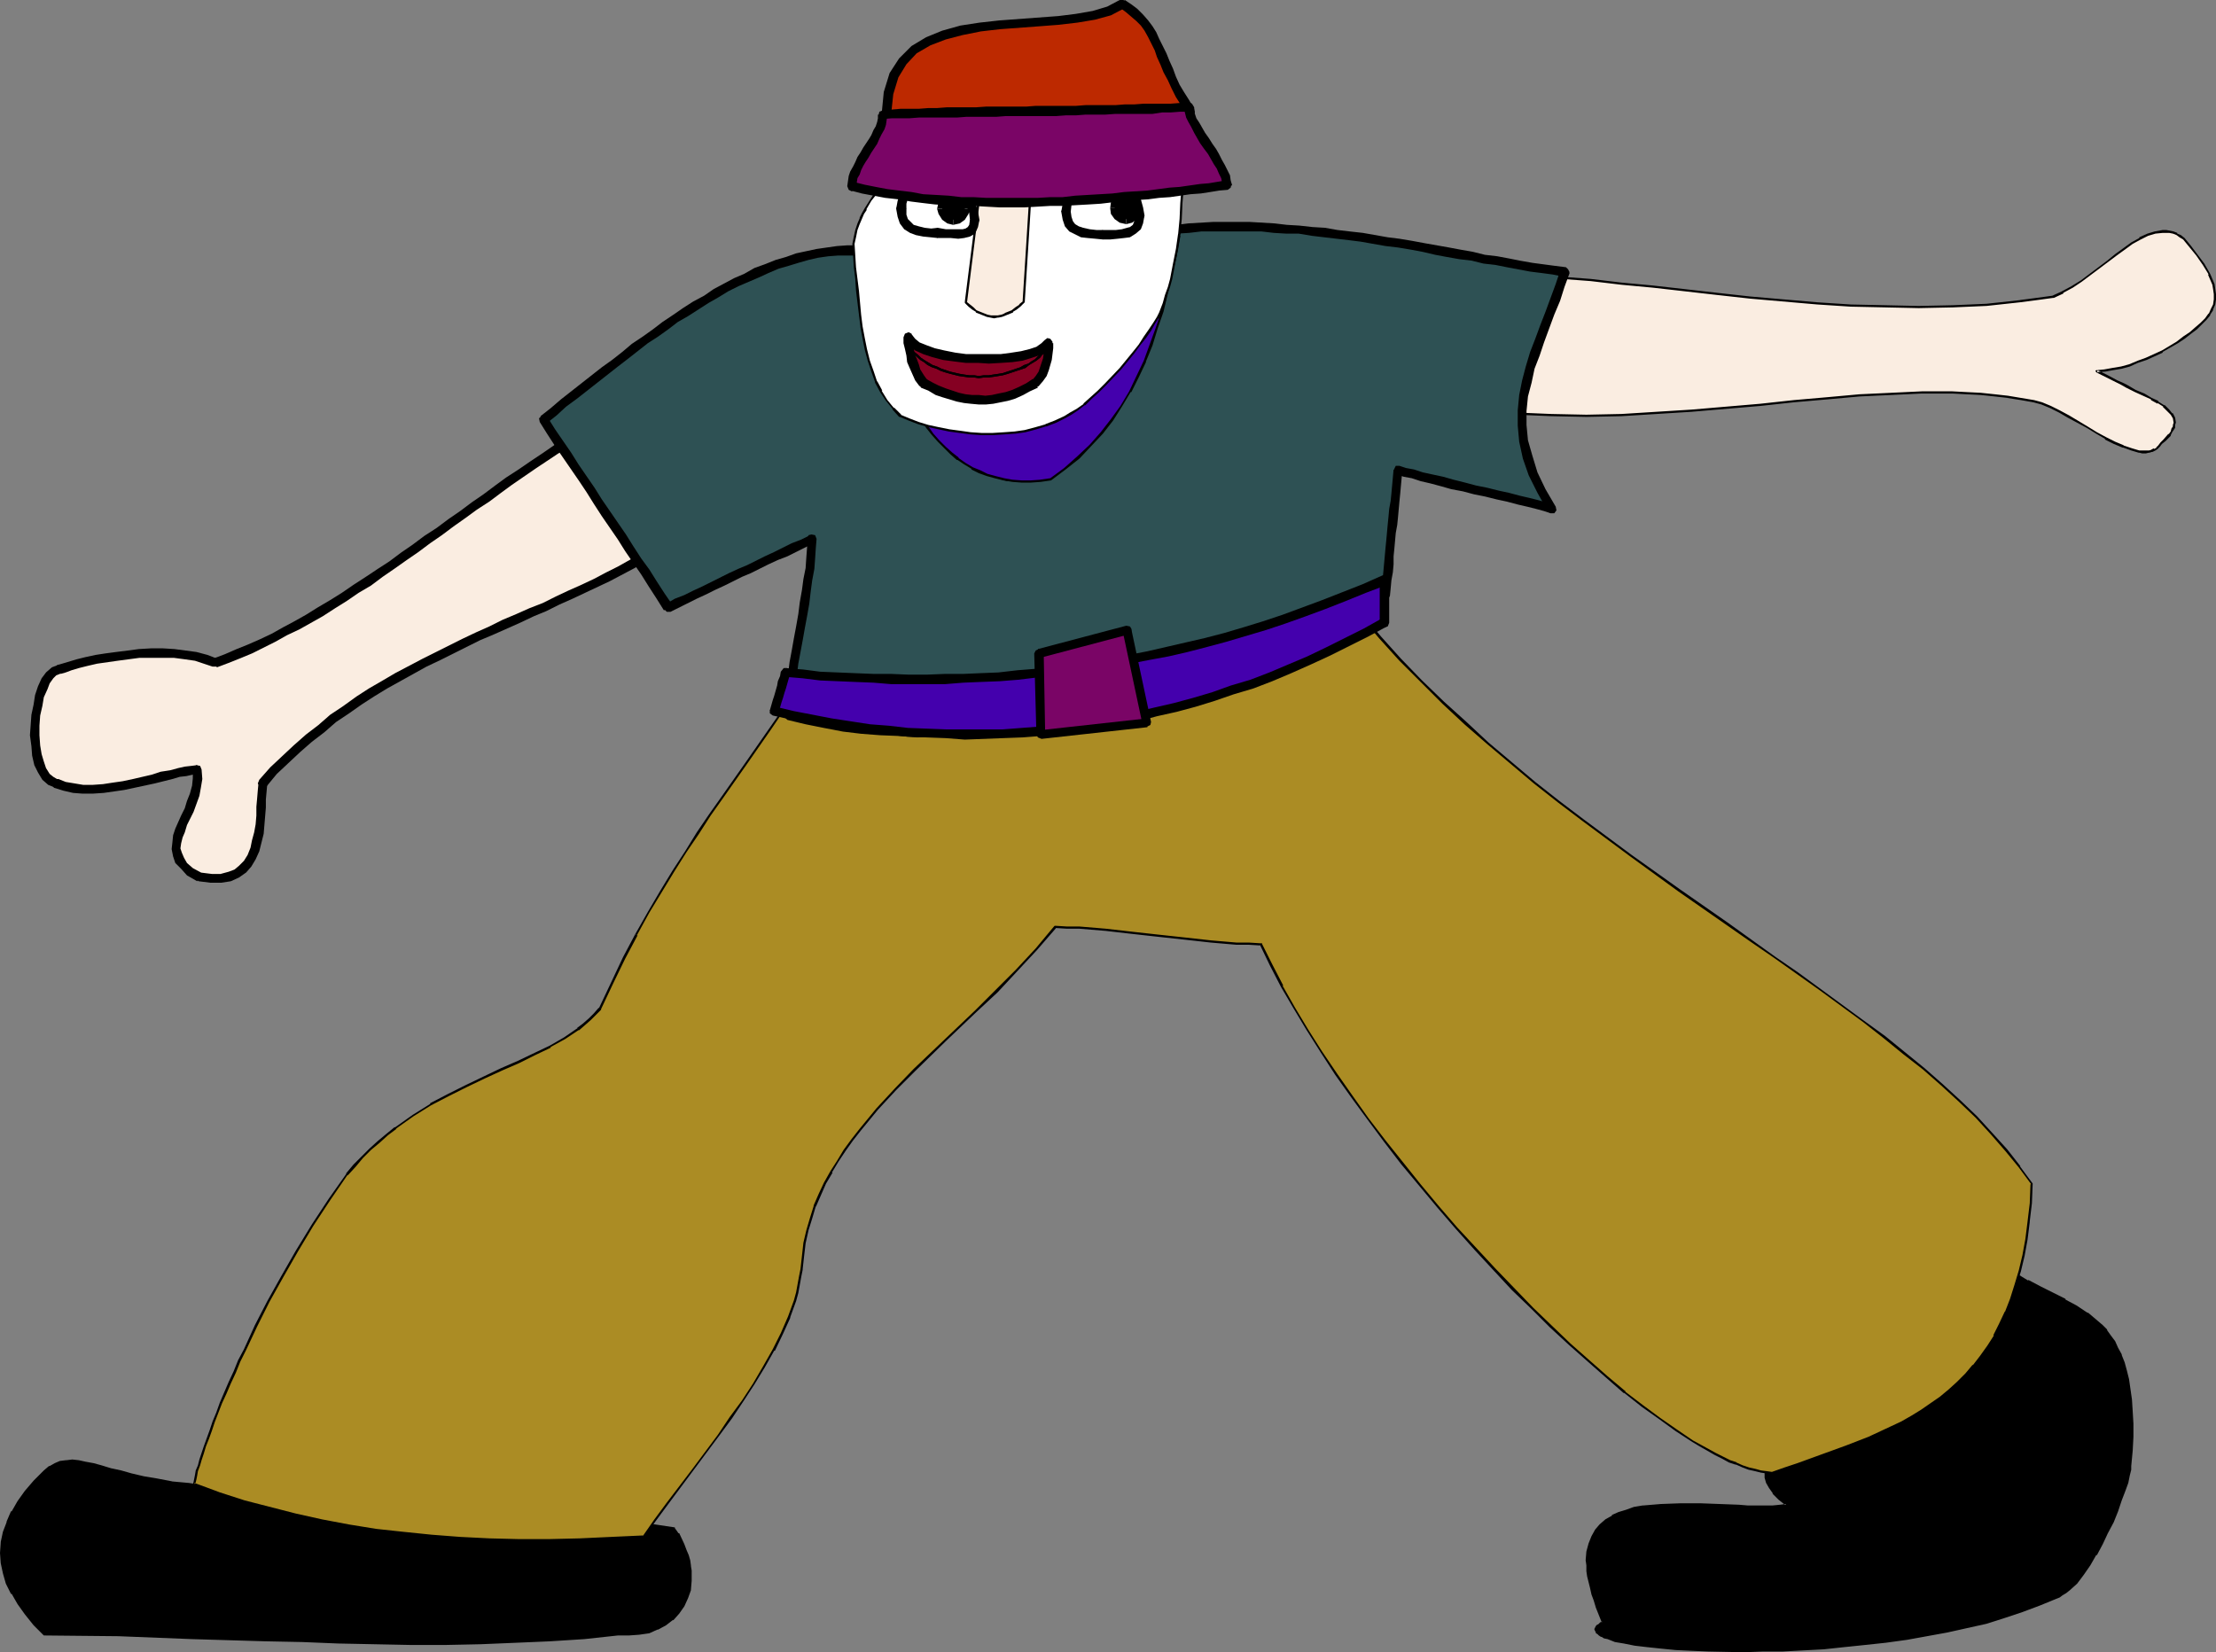 <?xml version="1.0" encoding="UTF-8" standalone="no"?>
<svg
   version="1.0"
   width="129.724mm"
   height="96.737mm"
   id="svg81"
   sodipodi:docname="Walking.wmf"
   xmlns:inkscape="http://www.inkscape.org/namespaces/inkscape"
   xmlns:sodipodi="http://sodipodi.sourceforge.net/DTD/sodipodi-0.dtd"
   xmlns="http://www.w3.org/2000/svg"
   xmlns:svg="http://www.w3.org/2000/svg">
  <rect width="100%" height="100%" fill="#808080" stroke="none"/>
  <sodipodi:namedview
     id="namedview81"
     pagecolor="#ffffff"
     bordercolor="#000000"
     borderopacity="0.25"
     inkscape:showpageshadow="2"
     inkscape:pageopacity="0.0"
     inkscape:pagecheckerboard="0"
     inkscape:deskcolor="#d1d1d1"
     inkscape:document-units="mm" />
  <defs
     id="defs1">
    <pattern
       id="WMFhbasepattern"
       patternUnits="userSpaceOnUse"
       width="6"
       height="6"
       x="0"
       y="0" />
  </defs>
  <path
     style="fill:#000000;fill-opacity:1;fill-rule:evenodd;stroke:none"
     d="m 41.531,328.461 6.302,0.808 6.464,0.808 6.626,0.646 6.787,0.646 13.736,0.969 27.795,1.939 6.949,0.485 6.787,0.485 6.787,0.646 6.626,0.646 6.464,0.808 6.302,0.808 0.808,1.293 1.293,2.423 0.485,1.131 0.323,1.293 0.323,1.131 0.323,1.131 v 0.969 l 0.162,2.262 -0.323,1.939 -0.485,1.939 -0.97,1.616 -0.97,1.616 -1.293,1.454 -1.616,1.131 -1.778,0.808 -1.939,0.808 -2.101,0.485 -2.262,0.162 -2.424,-0.162 -7.434,0.808 -7.595,0.485 -7.595,0.485 -7.757,0.162 -7.757,0.162 h -7.757 l -7.918,-0.162 -8.08,-0.162 -7.918,-0.162 -8.08,-0.323 -16.322,-0.485 -16.322,-0.485 -16.322,-0.323 -2.262,-2.262 -1.939,-2.262 -1.616,-2.1 -1.293,-2.262 -1.131,-2.262 -0.808,-2.262 -0.323,-2.262 -0.162,-2.262 0.162,-2.262 0.323,-2.262 0.808,-2.262 1.131,-2.262 1.293,-2.262 1.616,-2.262 1.939,-2.262 2.262,-2.262 1.131,-0.969 1.293,-0.646 1.131,-0.323 1.293,-0.323 h 1.293 1.454 l 1.454,0.323 1.778,0.485 1.778,0.485 1.939,0.485 2.262,0.485 2.424,0.646 2.747,0.646 2.909,0.646 3.232,0.485 z"
     id="path1" />
  <path
     style="fill:#000000;fill-opacity:1;fill-rule:evenodd;stroke:none"
     d="m 41.531,328.622 v 0 l 6.302,0.969 v 0 l 6.464,0.808 6.626,0.646 6.787,0.646 13.736,0.969 27.795,1.777 6.949,0.485 6.787,0.646 6.787,0.485 6.626,0.808 6.464,0.646 v 0 l 6.302,0.969 -0.162,-0.162 0.808,1.293 v 0 l 1.131,2.423 0.485,1.131 v 0 l 0.485,1.131 0.162,1.131 0.323,1.131 v 0 l 0.162,0.969 v 2.262 l -0.162,1.939 v 0 l -0.646,1.777 v 0 l -0.808,1.777 v 0 l -0.97,1.454 v 0 l -1.454,1.293 h 0.162 l -1.616,1.293 v -0.162 l -1.778,0.969 h 0.162 l -1.939,0.808 -2.101,0.323 v 0 l -2.262,0.162 h -2.424 l -7.434,0.646 -7.595,0.646 -7.595,0.323 -7.757,0.323 h -7.757 -7.757 l -15.998,-0.162 -7.918,-0.323 -8.08,-0.162 -16.322,-0.646 -16.322,-0.485 -16.322,-0.162 h 0.162 l -2.262,-2.262 -1.939,-2.262 v 0.162 l -1.616,-2.262 -1.293,-2.262 v 0 L 1.778,350.272 v 0 l -0.646,-2.262 -0.485,-2.262 v 0.162 l -0.162,-2.262 0.162,-2.262 v 0 l 0.485,-2.262 0.808,-2.262 v 0.162 l 0.97,-2.262 v 0 l 1.293,-2.262 1.616,-2.262 v 0 l 1.939,-2.262 2.262,-2.1 1.293,-0.969 h -0.162 l 1.131,-0.808 v 0.162 l 1.131,-0.485 1.293,-0.162 v 0 l 1.293,-0.162 1.454,0.162 h -0.162 l 1.616,0.323 1.616,0.323 1.939,0.485 1.939,0.646 2.262,0.485 2.424,0.646 2.586,0.646 3.07,0.485 3.232,0.646 v 0 l 3.555,0.323 v -0.485 l -3.555,-0.323 h 0.162 l -3.394,-0.646 -2.909,-0.485 -2.747,-0.646 -2.262,-0.646 -2.262,-0.485 -2.101,-0.646 -1.778,-0.485 -1.778,-0.323 -1.454,-0.323 v 0 l -1.454,-0.162 -1.293,0.162 h -0.162 l -1.293,0.162 -1.131,0.485 v 0 l -1.131,0.646 h -0.162 l -1.131,0.969 -2.262,2.262 -1.939,2.262 v 0 l -1.616,2.262 -1.293,2.262 H 2.424 l -0.97,2.262 v 0.162 l -0.808,2.1 -0.485,2.262 v 0.162 L 0,343.648 l 0.162,2.262 v 0 l 0.485,2.262 0.646,2.262 v 0 l 1.131,2.262 h 0.162 l 1.293,2.262 1.616,2.262 v 0 l 1.939,2.423 2.262,2.262 v 0 h 0.162 v 0 l 16.322,0.162 16.322,0.646 16.322,0.485 8.08,0.162 7.918,0.323 15.998,0.323 h 7.757 l 7.757,-0.162 7.757,-0.323 7.595,-0.323 7.595,-0.485 7.434,-0.808 h 2.424 l 2.262,-0.162 v 0 l 2.262,-0.323 1.778,-0.808 h 0.162 l 1.778,-0.969 v 0 l 1.454,-1.131 h 0.162 l 1.293,-1.454 v 0 l 1.131,-1.616 v 0 l 0.808,-1.777 v 0 l 0.646,-1.777 v -0.162 l 0.162,-1.939 v -2.262 l -0.162,-0.969 v -0.162 l -0.162,-1.131 -0.323,-1.131 -0.485,-1.131 v 0 l -0.485,-1.293 -1.131,-2.423 h -0.162 l -0.808,-1.131 v -0.162 0 0 l -6.464,-0.969 v 0 l -6.464,-0.646 -6.626,-0.808 -6.787,-0.485 -6.787,-0.646 -6.949,-0.485 -27.795,-1.777 -13.736,-0.969 -6.787,-0.646 -6.626,-0.646 -6.464,-0.808 h 0.162 l -6.302,-0.969 h -0.162 z"
     id="path2" />
  <path
     style="fill:#000000;fill-opacity:1;fill-rule:evenodd;stroke:none"
     d="m 442.945,279.991 2.747,1.939 2.909,1.616 2.909,1.454 2.747,1.293 2.586,1.454 2.586,1.293 2.424,1.616 2.101,1.777 1.131,0.969 0.808,0.969 0.97,1.293 0.808,1.293 0.808,1.293 0.808,1.616 0.485,1.616 0.485,1.939 0.485,1.939 0.485,2.1 0.323,2.262 0.162,2.585 v 2.747 2.908 l -0.162,3.07 -0.162,3.393 v 0.323 l -0.162,0.485 -0.162,1.131 -0.162,0.808 -0.323,0.808 -0.646,1.939 -0.646,2.1 -0.97,2.262 -0.97,2.423 -1.131,2.423 -1.293,2.585 -1.293,2.262 -1.293,2.262 -1.454,2.1 -1.454,1.777 -1.616,1.616 -0.808,0.646 -0.646,0.485 -0.808,0.323 -0.808,0.323 -3.394,1.616 -3.878,1.454 -3.878,1.293 -4.202,1.131 -4.202,1.131 -4.363,0.969 -8.888,1.616 -4.686,0.485 -4.525,0.646 -4.686,0.485 -4.525,0.323 -9.05,0.485 -4.363,0.162 h -4.202 -4.04 l -3.878,-0.162 h -3.878 l -3.394,-0.323 -3.232,-0.162 -3.07,-0.323 -2.586,-0.323 -2.424,-0.485 -1.131,-0.323 -0.97,-0.162 -0.808,-0.162 -0.808,-0.323 -0.646,-0.323 -0.646,-0.162 -0.485,-0.323 -0.323,-0.323 -0.323,-0.323 -0.162,-0.162 v -0.323 -0.323 l 0.323,-0.323 0.162,-0.323 0.646,-0.323 0.485,-0.323 -0.646,-1.777 -0.646,-1.454 -0.485,-1.616 -0.646,-1.454 -0.323,-1.293 -0.323,-1.293 -0.162,-1.293 -0.162,-1.293 -0.162,-1.131 v -1.131 l 0.162,-1.939 0.323,-1.777 0.646,-1.454 0.808,-1.454 1.131,-1.131 1.131,-1.131 1.293,-0.808 1.616,-0.808 1.616,-0.485 1.778,-0.485 1.939,-0.323 1.939,-0.323 1.939,-0.162 4.363,-0.162 4.363,0.162 4.202,0.162 4.363,0.162 h 1.939 l 1.939,0.162 h 1.778 l 1.778,-0.162 1.616,-0.162 1.454,-0.162 -0.808,-0.646 -0.808,-0.646 -0.646,-0.646 -0.485,-0.646 -0.97,-1.293 -0.485,-1.131 -0.323,-1.131 -0.162,-0.969 0.162,-1.131 0.162,-0.969 0.646,-2.1 0.97,-2.262 0.323,-1.131 0.323,-1.131 0.323,-1.293 v -1.293 l 4.04,-0.162 3.878,-0.323 3.555,-0.323 3.555,-0.646 3.394,-0.808 3.07,-0.969 3.07,-1.293 1.616,-0.808 1.454,-0.808 1.293,-0.969 1.454,-0.969 1.454,-1.293 1.454,-1.131 1.293,-1.454 1.454,-1.454 1.293,-1.454 1.293,-1.616 1.293,-1.939 1.454,-1.939 1.293,-1.939 1.293,-2.1 1.454,-2.423 1.293,-2.423 1.454,-2.585 z"
     id="path3" />
  <path
     style="fill:#000000;fill-opacity:1;fill-rule:evenodd;stroke:none"
     d="m 443.107,280.153 h -0.323 l 2.909,1.939 2.747,1.616 v 0 l 2.909,1.616 2.747,1.293 2.586,1.293 v 0 l 2.586,1.454 2.424,1.454 h -0.162 l 2.262,1.777 1.131,0.969 0.808,1.131 v -0.162 l 0.97,1.293 0.808,1.293 v 0 l 0.646,1.293 0.808,1.616 v -0.162 l 0.646,1.777 0.485,1.777 0.485,1.939 0.323,2.1 0.323,2.423 v -0.162 l 0.162,2.585 0.162,2.747 v 2.908 l -0.162,3.07 -0.323,3.393 v 0.323 0 0.323 l -0.323,1.293 -0.162,0.808 -0.162,0.808 -0.646,1.939 -0.808,2.1 -0.808,2.262 v 0 l -0.97,2.262 -1.293,2.585 -1.131,2.423 -1.293,2.423 v 0 l -1.454,2.1 -1.293,2.1 v 0 l -1.454,1.777 -1.616,1.616 v 0 l -0.646,0.646 -0.808,0.485 v -0.162 l -0.808,0.485 -0.808,0.323 -3.394,1.454 v 0 l -3.717,1.454 -4.04,1.293 -4.04,1.293 -4.202,0.969 -4.363,0.969 -9.05,1.616 -4.525,0.646 v 0 l -4.525,0.485 -4.686,0.485 -4.525,0.485 -9.05,0.485 h -4.363 l -4.202,0.162 -7.918,-0.162 -3.878,-0.162 -3.394,-0.162 -3.232,-0.323 -3.07,-0.323 h 0.162 l -2.747,-0.323 -2.424,-0.485 -0.97,-0.162 -0.97,-0.162 -0.97,-0.323 -0.808,-0.323 -0.646,-0.162 -0.646,-0.323 0.162,0.162 -0.485,-0.323 -0.485,-0.323 h 0.162 l -0.323,-0.323 v 0.162 l -0.162,-0.323 h 0.162 l -0.162,-0.323 v 0.162 l 0.162,-0.323 v 0 l 0.162,-0.162 v 0 l 0.323,-0.323 h -0.162 l 0.485,-0.323 0.646,-0.323 v 0 -0.162 0 -0.162 l -0.646,-1.616 -0.646,-1.616 v 0 l -0.485,-1.454 -0.485,-1.454 -0.323,-1.454 -0.323,-1.293 -0.323,-1.293 -0.162,-1.131 v 0 -1.131 l -0.162,-1.131 0.162,-1.939 v 0.162 l 0.485,-1.777 0.646,-1.616 h -0.162 l 0.808,-1.293 v 0 l 1.131,-1.131 1.131,-1.131 h -0.162 l 1.454,-0.808 v 0.162 l 1.454,-0.808 v 0 l 1.616,-0.485 1.778,-0.485 1.939,-0.485 v 0 l 1.939,-0.162 1.939,-0.162 4.363,-0.162 h 4.363 l 8.565,0.323 1.939,0.162 h 1.939 1.778 1.778 l 1.616,-0.162 v 0 l 1.454,-0.162 v 0 -0.162 h 0.162 v 0 -0.323 0 0 l -0.808,-0.646 -0.808,-0.646 -0.646,-0.808 -0.485,-0.485 v 0 l -0.97,-1.131 h 0.162 l -0.646,-1.131 v 0 l -0.323,-1.131 v 0 -0.969 -1.131 0.162 l 0.162,-1.131 0.808,-2.1 0.808,-2.1 0.485,-1.131 0.323,-1.293 0.162,-1.293 v 0 l 0.162,-1.293 -0.323,0.162 4.04,-0.162 3.878,-0.162 3.555,-0.323 h 0.162 l 3.555,-0.646 3.232,-0.808 3.232,-1.131 v 0 l 3.07,-1.293 1.454,-0.646 v -0.162 l 1.454,-0.808 1.454,-0.969 1.454,-0.969 v 0 l 1.454,-1.293 1.454,-1.131 1.293,-1.293 1.454,-1.616 1.293,-1.454 1.454,-1.616 v -0.162 l 1.293,-1.777 1.293,-1.939 1.293,-1.939 1.454,-2.262 1.293,-2.262 v 0 l 1.454,-2.423 1.293,-2.585 1.293,-2.747 -0.485,-0.323 -1.293,2.747 -1.293,2.585 -1.454,2.423 h 0.162 l -1.454,2.423 -1.293,2.1 -1.293,2.1 -1.454,1.939 -1.293,1.777 v -0.162 l -1.293,1.777 -1.293,1.454 -1.454,1.454 -1.454,1.454 -1.293,1.131 -1.454,1.131 v 0 l -1.293,1.131 -1.454,0.969 -1.454,0.808 v 0 l -1.616,0.646 -2.909,1.293 v 0 l -3.232,1.131 -3.232,0.808 -3.555,0.646 v 0 l -3.555,0.323 -3.878,0.162 -4.04,0.162 v 0 h -0.162 v 0.162 0 0 0.162 l -0.162,1.293 v 0 l -0.162,1.131 -0.323,1.293 -0.485,1.131 -0.808,2.1 -0.808,2.1 -0.162,1.131 v 0 1.131 0.969 0.162 l 0.323,1.131 v 0 l 0.646,1.131 v 0 l 0.808,1.131 v 0.162 l 0.646,0.646 0.646,0.646 0.808,0.646 0.808,0.646 v -0.323 l -1.293,0.162 v 0 l -1.616,0.162 h -1.778 -1.778 -1.939 l -1.939,-0.162 -8.565,-0.323 h -4.363 l -4.363,0.162 -1.939,0.162 -1.939,0.162 h -0.162 l -1.939,0.323 -1.778,0.646 -1.616,0.485 v 0 l -1.454,0.646 v 0.162 l -1.454,0.808 v 0 l -1.293,1.131 -0.97,1.131 v 0 l -0.808,1.454 v 0 l -0.646,1.616 -0.485,1.777 v 0 l -0.162,1.939 0.162,1.131 v 1.131 0.162 l 0.162,1.131 0.323,1.293 0.323,1.293 0.323,1.454 0.485,1.293 0.485,1.616 v 0 l 0.646,1.616 0.646,1.616 0.162,-0.162 -0.485,0.162 -0.485,0.485 h -0.162 l -0.323,0.323 v 0 l -0.162,0.323 v 0 l -0.162,0.323 v 0.162 0 l 0.162,0.323 v 0 l 0.162,0.323 v 0.162 l 0.323,0.162 v 0 l 0.323,0.323 0.485,0.323 h 0.162 l 0.485,0.323 0.808,0.162 0.808,0.323 0.808,0.323 0.97,0.162 0.97,0.162 2.424,0.485 2.747,0.323 v 0 l 3.07,0.323 3.232,0.323 3.394,0.162 3.878,0.162 7.918,0.162 4.202,-0.162 h 4.363 l 9.05,-0.485 4.525,-0.485 4.686,-0.485 4.525,-0.485 v 0 l 4.686,-0.646 8.888,-1.616 4.363,-0.969 4.363,-0.969 4.04,-1.293 3.878,-1.293 3.878,-1.454 v 0 l 3.555,-1.454 0.808,-0.323 0.646,-0.485 v 0 l 0.808,-0.485 0.808,-0.646 v 0 l 1.616,-1.454 1.454,-1.939 v 0 l 1.454,-2.1 1.293,-2.262 h 0.162 l 1.293,-2.423 1.131,-2.423 1.293,-2.423 0.97,-2.423 v 0 l 0.808,-2.423 0.808,-2.1 0.646,-1.777 0.162,-0.808 0.162,-0.808 0.323,-1.293 v -0.323 -0.162 -0.323 l 0.323,-3.393 0.162,-3.07 v -2.908 l -0.162,-2.747 -0.162,-2.585 v 0 l -0.323,-2.262 -0.323,-2.262 -0.485,-1.939 -0.485,-1.777 -0.646,-1.616 v -0.162 l -0.808,-1.454 -0.646,-1.454 v 0 l -0.97,-1.293 -0.808,-1.131 v -0.162 l -0.97,-0.969 -1.131,-0.969 -2.101,-1.777 h -0.162 l -2.424,-1.616 -2.424,-1.293 v -0.162 l -2.586,-1.293 -2.909,-1.454 -2.747,-1.454 v 0.162 l -2.909,-1.777 -2.747,-1.777 v -0.162 h -0.162 v 0 0 l -0.162,0.162 v 0 h -0.162 z"
     id="path4" />
  <path
     style="fill:#faede1;fill-opacity:1;fill-rule:evenodd;stroke:none"
     d="m 339.198,61.071 6.302,0.323 6.464,0.646 6.787,0.646 6.949,0.808 7.11,0.808 7.11,0.646 7.272,0.808 7.434,0.808 7.434,0.485 7.434,0.485 7.595,0.323 7.434,0.162 7.595,-0.162 7.434,-0.485 7.434,-0.646 3.555,-0.485 3.717,-0.646 2.101,-0.969 2.101,-1.131 2.101,-1.293 1.939,-1.454 3.717,-2.908 1.939,-1.454 1.778,-1.293 1.778,-1.293 1.778,-0.969 1.616,-0.808 1.778,-0.485 1.616,-0.323 h 0.808 l 0.808,0.162 0.808,0.162 0.808,0.323 0.646,0.323 0.808,0.646 1.454,1.777 1.454,1.939 1.454,1.939 1.293,2.262 0.485,0.969 0.323,1.131 0.323,1.131 0.162,1.131 v 1.131 l -0.323,1.131 -0.323,1.131 -0.646,1.131 -0.808,0.969 -0.97,0.969 -1.131,1.131 -1.293,0.969 -1.454,1.131 -1.454,0.969 -3.232,1.939 -3.717,1.616 -1.778,0.808 -1.778,0.646 -1.939,0.646 -1.778,0.323 -1.939,0.323 h -1.616 l 2.262,1.293 2.262,1.131 0.97,0.485 0.97,0.485 2.101,0.969 1.778,0.808 1.616,0.969 1.454,0.808 1.293,0.808 0.97,0.969 0.808,0.808 0.485,0.969 0.162,0.969 v 0.485 l -0.162,0.485 -0.162,0.485 -0.323,0.646 -0.485,0.485 -0.97,1.293 -0.808,0.646 -0.485,0.646 -0.485,0.485 -0.485,0.323 -0.646,0.323 -0.646,0.162 h -0.646 -0.808 -0.646 l -1.778,-0.485 -1.778,-0.646 -1.939,-0.969 -1.939,-0.969 -2.101,-1.131 -1.939,-1.293 -4.202,-2.423 -1.939,-0.969 -2.101,-0.969 -1.778,-0.808 -1.778,-0.646 -2.909,-0.485 -2.909,-0.485 -2.909,-0.323 -3.07,-0.162 -3.232,-0.323 h -3.07 -6.787 l -6.787,0.162 -6.949,0.485 -7.11,0.646 -7.434,0.485 -7.434,0.808 -15.19,1.293 -7.757,0.646 -7.757,0.323 -7.757,0.162 h -7.757 l -7.757,-0.323 0.808,-1.616 0.485,-1.616 0.485,-1.777 0.162,-1.939 0.162,-1.939 v -2.1 l -0.162,-4.362 -0.162,-4.362 v -2.1 -1.939 l 0.323,-1.939 0.323,-1.777 0.485,-1.616 z"
     id="path5" />
  <path
     style="fill:#000000;fill-opacity:1;fill-rule:evenodd;stroke:none"
     d="m 339.36,61.233 h -0.162 l 6.302,0.485 6.464,0.485 6.787,0.808 6.949,0.646 7.11,0.808 7.11,0.808 7.272,0.808 7.434,0.646 7.434,0.646 7.434,0.485 7.595,0.162 7.434,0.162 7.595,-0.162 7.434,-0.323 7.434,-0.808 v 0 l 3.717,-0.485 3.555,-0.485 h 0.162 l 2.101,-0.969 v -0.162 l 2.101,-1.131 1.939,-1.293 1.939,-1.454 3.878,-2.908 1.939,-1.454 1.778,-1.293 1.778,-1.293 1.778,-0.969 v 0 l 1.616,-0.808 v 0 l 1.616,-0.485 1.616,-0.162 v 0 h 0.808 -0.162 0.808 l 0.808,0.162 0.808,0.323 v 0 l 0.646,0.485 0.808,0.485 v 0 l 1.454,1.777 1.454,1.777 1.454,2.1 1.293,2.1 h -0.162 l 0.485,1.131 v 0 l 0.485,1.131 0.162,0.969 v 0 l 0.162,1.131 v 1.131 0 l -0.162,1.131 -0.485,0.969 v 0 l -0.485,1.131 v -0.162 l -0.808,1.131 -0.97,0.969 -1.131,0.969 -1.293,1.131 v 0 l -1.454,0.969 -1.454,1.131 -3.232,1.939 v 0 l -3.555,1.616 v 0 l -1.778,0.646 -1.939,0.808 -1.778,0.485 -1.939,0.323 -1.778,0.323 v 0 l -1.616,0.162 h -0.162 v 0 0 l -0.162,0.162 v 0.162 h 0.162 v 0.162 0 l 2.262,1.131 2.262,1.131 0.97,0.485 1.131,0.646 1.939,0.969 1.778,0.808 v 0 l 1.778,0.808 v 0.162 l 1.454,0.808 V 89.184 l 1.293,0.808 h -0.162 l 0.97,0.969 0.808,0.808 v 0 l 0.485,0.808 v 0 l 0.162,0.969 v 0 l -0.162,0.485 v -0.162 0.485 0 l -0.323,0.485 v 0 l -0.162,0.646 -0.485,0.646 v -0.162 l -1.131,1.293 -0.646,0.646 v 0 l -0.485,0.646 v 0 l -0.485,0.485 h 0.162 l -0.646,0.323 v -0.162 l -0.646,0.323 h 0.162 l -0.646,0.162 v 0 h -0.646 -0.808 -0.646 v 0 l -1.616,-0.485 -1.939,-0.646 h 0.162 l -1.939,-0.808 -1.939,-0.969 v 0 l -2.101,-1.131 -2.101,-1.293 -4.04,-2.423 v 0 l -2.101,-1.131 -1.939,-0.969 -1.939,-0.808 v 0 l -1.778,-0.485 -2.909,-0.485 -2.909,-0.485 v 0 l -2.909,-0.323 -3.07,-0.323 -3.232,-0.162 -3.07,-0.162 h -6.787 l -6.787,0.323 -6.949,0.323 -7.11,0.646 -7.434,0.646 -7.434,0.808 -15.19,1.293 -7.757,0.485 -7.757,0.485 -7.757,0.162 -7.757,-0.162 -7.757,-0.323 0.323,0.323 0.646,-1.454 v 0 l 0.646,-1.616 0.323,-1.939 0.323,-1.939 v 0 -1.939 -2.1 l -0.162,-4.362 -0.162,-4.362 v -2.1 l 0.162,-1.939 0.162,-1.939 v 0.162 l 0.323,-1.777 0.646,-1.777 v 0.162 l 0.646,-1.454 -0.485,-0.323 -0.646,1.454 v 0.162 l -0.646,1.616 -0.323,1.777 v 0 l -0.162,1.939 -0.162,1.939 v 2.1 l 0.162,4.362 0.162,4.362 v 2.1 1.939 0 l -0.323,1.777 -0.323,1.939 -0.646,1.616 v 0 l -0.646,1.454 v 0 0.162 0 0 0.162 h 0.162 v 0 0 l 7.757,0.323 7.757,0.162 7.757,-0.162 7.757,-0.485 7.757,-0.485 15.19,-1.293 7.434,-0.808 7.434,-0.646 7.11,-0.646 6.949,-0.323 6.787,-0.323 h 6.787 l 3.07,0.162 3.232,0.162 3.07,0.323 2.909,0.323 h -0.162 l 3.07,0.485 2.747,0.485 1.778,0.485 v 0 l 1.939,0.808 1.939,0.969 1.939,1.131 v 0 l 4.202,2.262 2.101,1.293 1.939,1.131 v 0.162 l 1.939,0.969 1.939,0.808 h 0.162 l 1.778,0.646 1.616,0.485 h 0.162 l 0.646,0.162 h 0.808 l 0.646,-0.162 h 0.162 l 0.485,-0.162 h 0.162 l 0.646,-0.323 v 0 l 0.485,-0.323 v 0 l 0.485,-0.485 v 0 l 0.485,-0.646 v 0 l 0.808,-0.646 1.131,-1.131 v -0.162 l 0.323,-0.646 0.323,-0.485 v 0 l 0.323,-0.485 v -0.162 -0.485 0 l 0.162,-0.485 v -0.162 l -0.162,-0.969 v 0 l -0.485,-0.969 h -0.162 l -0.646,-0.808 -0.97,-0.969 h -0.162 l -1.293,-0.808 v -0.162 l -1.454,-0.646 v 0 l -1.616,-0.969 v 0 l -1.939,-0.808 -1.939,-1.131 -0.97,-0.485 -1.131,-0.485 -2.101,-1.131 -2.262,-1.131 -0.162,0.485 1.616,-0.162 h 0.162 l 1.778,-0.323 1.939,-0.323 1.778,-0.485 1.778,-0.808 1.939,-0.646 v 0 l 3.555,-1.616 v -0.162 l 3.394,-1.939 1.454,-0.969 1.454,-1.131 v 0 l 1.293,-0.969 1.131,-1.131 0.97,-0.969 0.808,-0.969 v -0.162 l 0.646,-0.969 v -0.162 l 0.485,-1.131 0.162,-1.131 v 0 -1.131 l -0.162,-1.131 v 0 l -0.162,-1.131 -0.485,-1.131 v 0 l -0.485,-1.131 v 0 l -1.293,-2.262 -1.454,-1.939 -1.454,-1.939 -1.454,-1.777 v 0 0 l -0.808,-0.646 -0.808,-0.323 v -0.162 l -0.808,-0.323 -0.808,-0.162 -0.808,-0.162 v 0 h -0.808 v 0 l -1.778,0.323 -1.616,0.485 v 0 l -1.778,0.808 v 0.162 l -1.778,0.969 -1.778,1.293 -1.778,1.293 -1.778,1.454 -3.878,2.908 -1.939,1.454 -2.101,1.293 -2.101,1.131 v 0 l -2.101,0.969 v 0 l -3.555,0.485 -3.717,0.485 h 0.162 l -7.434,0.808 -7.434,0.323 -7.595,0.162 -7.434,-0.162 -7.595,-0.162 -7.434,-0.485 -7.434,-0.646 -7.434,-0.646 -7.272,-0.808 -7.11,-0.808 -7.11,-0.808 -6.949,-0.646 -6.787,-0.808 -6.464,-0.485 -6.302,-0.485 h -0.162 v 0.162 0 h -0.162 z"
     id="path6" />
  <path
     style="fill:#faede1;fill-opacity:1;fill-rule:evenodd;stroke:none"
     d="m 130.249,94.838 0.97,1.454 0.97,1.454 2.262,3.07 2.101,3.231 4.525,6.947 2.262,3.393 2.101,3.07 0.97,1.454 0.97,1.293 -5.01,3.07 -5.171,2.908 -5.333,2.747 -5.656,2.747 -5.818,2.585 -5.818,2.585 -5.818,2.585 -5.979,2.747 -5.818,2.908 -5.979,3.07 -5.818,3.393 -5.818,3.554 -2.747,1.939 -2.747,1.939 -2.747,2.1 -2.747,2.262 -2.586,2.262 -2.586,2.423 -2.586,2.585 -2.424,2.747 -0.162,1.616 -0.162,1.777 v 1.939 l -0.162,1.777 -0.162,2.1 -0.323,1.777 -0.323,1.939 -0.646,1.777 -0.646,1.616 -0.808,1.293 -1.131,1.293 -0.646,0.485 -0.646,0.485 -0.808,0.485 -0.808,0.323 -0.97,0.162 -0.97,0.162 h -0.97 -1.131 -1.293 l -1.293,-0.323 -1.131,-0.646 -0.808,-0.646 -0.808,-0.485 -0.646,-0.646 -0.485,-0.646 -0.485,-0.485 -0.323,-0.808 -0.323,-0.485 -0.162,-1.293 0.162,-1.293 0.323,-1.454 0.485,-1.293 0.485,-1.616 0.808,-1.454 1.293,-3.07 0.485,-1.777 0.485,-1.777 0.162,-1.777 v -2.1 l -1.131,0.162 -1.293,0.162 -1.616,0.485 -1.778,0.323 -0.97,0.162 -0.97,0.323 -1.939,0.485 -4.363,0.969 -4.525,0.808 -2.262,0.323 -2.262,0.162 h -2.101 l -2.101,-0.162 -1.939,-0.485 -1.939,-0.646 -0.646,-0.162 -0.485,-0.323 -0.646,-0.485 -0.485,-0.485 -0.485,-0.646 -0.323,-0.808 -0.646,-1.616 -0.485,-1.939 -0.323,-1.939 -0.162,-2.262 v -2.262 l 0.162,-2.1 0.485,-2.262 0.485,-1.939 0.485,-1.939 0.808,-1.616 0.808,-1.131 0.97,-0.808 0.485,-0.323 0.646,-0.162 0.97,-0.323 1.454,-0.485 1.778,-0.485 1.939,-0.485 1.939,-0.323 2.424,-0.485 2.262,-0.323 2.586,-0.323 2.424,-0.323 2.586,-0.162 h 2.586 l 2.424,0.162 2.424,0.162 2.424,0.485 2.262,0.646 1.939,0.808 2.586,-0.969 2.586,-0.969 5.171,-2.262 5.333,-2.747 5.171,-2.908 5.171,-3.07 5.333,-3.393 5.171,-3.554 5.333,-3.554 10.342,-7.594 5.333,-3.716 5.171,-3.716 5.01,-3.554 5.171,-3.393 4.848,-3.393 z"
     id="path7" />
  <path
     style="fill:#000000;fill-opacity:1;fill-rule:evenodd;stroke:none"
     d="m 148.025,121.173 0.162,-1.454 -0.97,-1.454 -0.97,-1.454 -1.131,-1.454 -0.97,-1.616 -0.97,-1.616 -1.293,-1.616 -0.97,-1.777 -1.293,-1.777 -0.97,-1.616 -1.131,-1.777 -1.131,-1.777 -1.131,-1.454 -0.97,-1.616 -1.293,-1.777 -0.97,-1.293 -0.97,-1.454 -1.616,1.293 0.97,1.293 0.97,1.454 1.131,1.454 0.97,1.616 1.131,1.616 0.97,1.777 1.131,1.777 1.131,1.616 1.293,1.777 0.97,1.616 1.293,1.777 0.97,1.616 1.131,1.616 1.131,1.616 0.97,1.454 0.97,1.293 0.323,-1.454 -0.323,1.454 0.646,0.485 0.808,-0.323 0.323,-0.485 -0.162,-0.808 z"
     id="path8" />
  <path
     style="fill:#000000;fill-opacity:1;fill-rule:evenodd;stroke:none"
     d="m 59.146,173.359 -0.162,0.646 2.262,-2.747 2.586,-2.423 2.586,-2.423 2.586,-2.262 2.747,-2.1 2.586,-2.262 2.909,-1.939 2.747,-1.939 2.747,-1.777 2.909,-1.777 2.909,-1.616 2.909,-1.616 2.909,-1.616 3.07,-1.454 2.909,-1.454 2.909,-1.454 2.909,-1.454 3.07,-1.293 2.909,-1.293 2.909,-1.293 3.07,-1.454 2.747,-1.131 2.909,-1.454 2.909,-1.293 2.747,-1.293 2.747,-1.293 2.747,-1.293 2.747,-1.454 2.747,-1.454 2.586,-1.454 2.424,-1.454 2.586,-1.616 -1.131,-1.777 -2.424,1.454 -2.586,1.616 -2.586,1.454 -2.586,1.454 -2.586,1.293 -2.747,1.454 -2.747,1.293 -2.909,1.293 -2.747,1.293 -2.909,1.454 -2.909,1.131 -2.909,1.293 -3.07,1.293 -2.909,1.454 -2.909,1.293 -3.07,1.454 -2.909,1.454 -2.909,1.454 -2.909,1.454 -3.07,1.616 -3.07,1.616 -2.747,1.616 -3.07,1.777 -2.747,1.777 -2.909,2.1 -2.909,1.939 -2.586,2.262 -2.747,2.1 -2.747,2.423 -2.586,2.423 -2.586,2.423 -2.424,2.747 -0.162,0.646 0.162,-0.646 -0.323,0.808 0.485,0.808 0.808,0.162 0.646,-0.323 z"
     id="path9" />
  <path
     style="fill:#000000;fill-opacity:1;fill-rule:evenodd;stroke:none"
     d="m 43.632,195.008 h 0.323 l 2.586,0.323 h 2.424 l 2.101,-0.323 1.778,-0.808 1.616,-1.131 1.131,-1.293 0.97,-1.616 0.808,-1.777 0.485,-1.939 0.485,-1.939 0.162,-1.939 0.162,-1.939 0.162,-1.939 v -1.777 l 0.162,-1.777 0.162,-1.777 -1.939,-0.162 -0.162,1.616 -0.162,1.939 -0.162,1.777 v 1.939 l -0.162,1.939 -0.323,1.777 -0.485,1.777 -0.323,1.616 -0.646,1.616 -0.808,1.293 -1.131,1.131 -0.97,0.808 -1.293,0.485 -1.778,0.485 h -1.939 l -2.586,-0.323 h 0.162 -0.162 l -0.808,0.162 -0.323,0.646 v 0.646 l 0.808,0.485 z"
     id="path10" />
  <path
     style="fill:#000000;fill-opacity:1;fill-rule:evenodd;stroke:none"
     d="m 43.632,171.258 -0.97,-0.808 v 1.777 l -0.162,1.616 -0.485,1.777 -0.646,1.616 -0.485,1.616 -0.808,1.616 -0.646,1.454 -0.646,1.454 -0.485,1.454 -0.162,1.616 -0.162,1.454 0.323,1.616 0.485,1.454 1.293,1.293 1.293,1.454 2.262,1.293 0.808,-1.939 -1.778,-0.969 -1.293,-1.131 -0.646,-1.131 -0.485,-1.131 -0.323,-0.969 0.162,-1.131 0.323,-1.293 0.485,-1.131 0.485,-1.616 0.646,-1.293 0.808,-1.616 0.646,-1.777 0.646,-1.777 0.323,-1.777 0.323,-1.939 -0.162,-2.1 -0.97,-0.969 0.97,0.969 -0.323,-0.808 -0.808,-0.162 -0.485,0.323 -0.323,0.808 z"
     id="path11" />
  <path
     style="fill:#000000;fill-opacity:1;fill-rule:evenodd;stroke:none"
     d="m 12.282,174.328 h -0.323 l 2.101,0.646 2.101,0.485 2.101,0.162 h 2.262 l 2.424,-0.162 2.262,-0.323 2.262,-0.323 2.262,-0.485 2.262,-0.485 2.262,-0.485 1.939,-0.485 1.939,-0.485 1.616,-0.485 1.454,-0.162 1.454,-0.323 0.97,-0.162 v -1.939 l -1.293,0.162 -1.454,0.162 -1.454,0.323 -1.778,0.485 -2.101,0.323 -1.939,0.646 -2.101,0.485 -2.101,0.485 -2.262,0.485 -2.262,0.323 -2.101,0.323 -2.262,0.162 h -2.101 l -1.939,-0.323 -1.939,-0.323 -1.616,-0.646 h -0.323 0.323 -0.808 l -0.485,0.485 -0.162,0.808 0.485,0.646 z"
     id="path12" />
  <path
     style="fill:#000000;fill-opacity:1;fill-rule:evenodd;stroke:none"
     d="m 12.605,147.185 h 0.162 l -1.293,0.485 -1.293,1.131 -0.97,1.293 -0.808,1.777 -0.646,1.939 -0.323,2.1 -0.485,2.262 -0.162,2.262 -0.162,2.262 0.323,2.423 0.162,2.1 0.485,2.1 0.808,1.616 0.97,1.616 1.293,1.131 1.616,0.646 0.323,-1.939 -0.808,-0.485 -0.808,-0.646 -0.808,-1.293 -0.485,-1.454 -0.485,-1.616 -0.323,-1.939 -0.162,-2.262 v -2.1 l 0.162,-2.262 0.485,-2.1 0.323,-1.939 0.808,-1.777 0.485,-1.293 0.808,-1.131 0.646,-0.646 0.808,-0.323 h 0.162 -0.162 l 0.485,-0.323 0.323,-0.808 -0.485,-0.646 -0.808,-0.162 z"
     id="path13" />
  <path
     style="fill:#000000;fill-opacity:1;fill-rule:evenodd;stroke:none"
     d="m 47.187,145.731 h 0.808 l -2.101,-0.808 -2.424,-0.646 -2.424,-0.323 -2.424,-0.323 -2.586,-0.162 h -2.586 l -2.747,0.162 -2.424,0.323 -2.586,0.323 -2.424,0.323 -2.101,0.323 -2.262,0.485 -1.939,0.485 -1.616,0.485 -1.616,0.485 -1.131,0.323 0.808,1.939 1.131,-0.323 1.293,-0.485 1.616,-0.485 1.939,-0.485 2.101,-0.485 2.262,-0.323 2.262,-0.323 2.424,-0.323 2.424,-0.323 h 2.586 2.586 2.424 l 2.424,0.323 2.262,0.323 1.939,0.646 1.939,0.646 0.97,0.162 -0.97,-0.162 h 0.97 l 0.485,-0.485 0.162,-0.808 -0.646,-0.485 z"
     id="path14" />
  <path
     style="fill:#000000;fill-opacity:1;fill-rule:evenodd;stroke:none"
     d="m 131.057,94.192 -1.293,-0.162 -2.424,1.454 -2.586,1.454 -2.424,1.777 -2.586,1.777 -2.424,1.616 -2.586,1.777 -2.747,1.777 -2.424,1.777 -2.586,1.939 -2.586,1.777 -2.586,1.939 -2.586,1.777 -2.586,1.939 -2.747,1.777 -2.586,1.939 -2.586,1.777 -2.586,1.939 -2.747,1.777 -2.424,1.616 -2.747,1.777 -2.586,1.777 -2.586,1.616 -2.747,1.616 -2.586,1.616 -2.586,1.454 -2.424,1.293 -2.586,1.454 -2.747,1.293 -2.586,1.131 -2.424,0.969 -2.586,1.131 -2.586,0.969 0.808,1.939 2.586,-0.969 2.424,-0.969 2.747,-1.131 2.586,-1.293 2.586,-1.293 2.586,-1.454 2.747,-1.293 2.586,-1.454 2.586,-1.454 2.747,-1.777 2.586,-1.616 2.586,-1.777 2.747,-1.616 2.586,-1.939 2.586,-1.777 2.747,-1.939 2.586,-1.777 2.586,-1.939 2.586,-1.777 2.586,-1.939 2.747,-1.939 2.424,-1.777 2.747,-1.777 2.586,-1.939 2.424,-1.777 2.586,-1.777 2.586,-1.777 2.424,-1.616 2.424,-1.616 2.586,-1.616 2.424,-1.616 2.586,-1.454 -1.454,-0.323 1.454,0.323 0.323,-0.808 v -0.646 l -0.646,-0.485 -0.808,0.162 z"
     id="path15" />
  <path
     style="fill:#ab8c24;fill-opacity:1;fill-rule:evenodd;stroke:none"
     d="m 300.899,135.876 4.363,5.17 4.525,5.008 4.686,4.685 4.848,4.685 4.848,4.685 5.01,4.362 5.171,4.362 5.171,4.362 5.333,4.201 5.333,4.039 10.666,7.917 10.666,7.755 10.666,7.432 5.171,3.554 5.171,3.716 5.171,3.554 5.01,3.554 4.848,3.554 4.686,3.554 4.686,3.554 4.363,3.554 4.363,3.393 4.04,3.554 3.878,3.554 3.717,3.554 3.394,3.716 3.232,3.716 2.909,3.554 2.747,3.878 -0.323,4.201 -0.323,4.039 -0.646,3.878 -0.646,3.716 -0.808,3.393 -0.808,3.231 -1.131,3.07 -0.97,2.747 -1.293,2.747 -1.293,2.423 -1.454,2.423 -1.616,2.262 -1.454,1.939 -1.778,2.1 -1.939,1.777 -1.778,1.777 -1.939,1.454 -2.101,1.616 -2.101,1.293 -2.262,1.293 -2.262,1.293 -2.262,1.131 -4.848,2.262 -5.171,2.1 -5.171,1.939 -5.494,1.939 -2.909,0.808 -2.747,0.969 h -1.131 l -1.293,-0.323 -1.293,-0.162 -1.293,-0.485 -1.454,-0.485 -1.454,-0.485 -1.454,-0.646 -1.616,-0.808 -1.616,-0.646 -3.232,-1.939 -1.778,-0.969 -3.555,-2.423 -3.717,-2.585 -3.717,-2.747 -3.878,-3.07 -4.04,-3.393 -4.04,-3.554 -4.202,-3.716 -4.202,-3.878 -4.04,-4.039 -4.363,-4.201 -4.04,-4.524 -4.202,-4.524 -4.202,-4.524 -4.04,-4.685 -4.04,-4.847 -4.04,-4.847 -3.717,-4.847 -3.717,-4.847 -3.555,-5.008 -3.555,-5.008 -3.232,-4.847 -3.07,-4.847 -2.909,-4.847 -2.747,-4.847 -2.424,-4.685 -2.262,-4.685 h -2.586 l -2.747,-0.162 -5.656,-0.323 -5.818,-0.646 -5.979,-0.646 -5.818,-0.808 -5.656,-0.485 -5.818,-0.485 -2.747,-0.162 h -2.586 l -4.202,4.847 -4.363,4.685 -4.525,4.685 -4.525,4.362 -4.525,4.362 -2.262,2.1 -2.262,2.262 -4.525,4.201 -4.202,4.362 -4.04,4.362 -3.717,4.524 -1.778,2.262 -1.616,2.423 -1.616,2.262 -1.454,2.423 -1.293,2.423 -1.131,2.585 -1.131,2.585 -0.97,2.585 -0.646,2.747 -0.646,2.747 -0.485,2.908 -0.323,2.908 -0.162,1.777 -0.323,1.777 -0.485,1.616 -0.485,1.777 -1.293,3.716 -1.454,3.554 -1.939,3.716 -2.101,3.716 -2.262,3.716 -2.424,3.878 -2.747,3.716 -2.586,3.878 -5.656,7.432 -5.656,7.594 -2.747,3.716 -2.586,3.716 -7.11,0.323 -6.949,0.323 -6.787,0.162 -6.787,-0.162 h -6.464 l -6.464,-0.323 -6.302,-0.485 -6.302,-0.646 -5.979,-0.808 -5.979,-0.808 -5.979,-1.131 -5.818,-1.293 -5.656,-1.454 -5.656,-1.616 -5.656,-1.777 -5.494,-1.939 v -0.485 l 0.162,-0.646 0.162,-0.969 0.323,-0.969 0.323,-1.131 0.323,-1.293 0.485,-1.454 0.485,-1.454 0.646,-1.777 0.646,-1.777 0.808,-1.939 0.646,-1.939 0.97,-2.1 0.808,-2.262 1.131,-2.262 0.97,-2.423 1.131,-2.423 1.131,-2.585 2.586,-5.17 2.747,-5.332 2.909,-5.655 3.394,-5.655 3.394,-5.655 3.717,-5.655 3.878,-5.493 1.778,-2.1 1.616,-1.777 1.778,-1.777 1.939,-1.616 1.778,-1.616 1.778,-1.454 3.878,-2.747 4.04,-2.423 3.878,-2.1 4.04,-2.1 3.878,-1.777 3.878,-1.777 3.717,-1.777 3.717,-1.616 3.232,-1.777 3.232,-1.777 2.909,-1.939 1.293,-1.131 1.293,-1.131 1.293,-1.131 0.97,-1.293 2.747,-5.655 2.586,-5.493 2.747,-5.17 2.747,-4.847 2.747,-4.685 2.747,-4.524 2.747,-4.362 2.747,-4.039 2.586,-4.039 2.747,-3.878 5.333,-7.594 5.171,-7.432 5.171,-7.432 15.675,0.162 7.918,-0.162 7.757,-0.162 7.918,-0.323 7.918,-0.323 7.757,-0.646 7.918,-0.808 7.757,-1.131 7.918,-1.131 7.757,-1.616 7.918,-1.777 7.757,-2.1 7.918,-2.262 7.757,-2.747 z"
     id="path16" />
  <path
     style="fill:#000000;fill-opacity:1;fill-rule:evenodd;stroke:none"
     d="m 301.06,136.199 -0.323,-0.162 4.363,5.17 4.525,5.008 4.686,4.685 4.848,4.847 4.848,4.524 5.01,4.362 5.171,4.362 5.171,4.362 v 0 l 5.333,4.201 5.333,4.039 10.666,7.917 10.666,7.755 10.666,7.432 5.333,3.716 5.171,3.554 5.01,3.554 5.01,3.554 4.848,3.554 4.848,3.554 4.525,3.554 v 0 l 4.363,3.554 4.363,3.393 4.04,3.554 3.878,3.554 3.717,3.554 3.394,3.716 3.232,3.716 2.909,3.554 v 0 l 2.747,3.716 h -0.162 l -0.162,4.201 -0.485,4.039 v 0 l -0.485,3.878 -0.646,3.554 -0.808,3.393 -0.97,3.231 -0.97,3.07 -1.131,2.908 v -0.162 l -1.293,2.747 -1.293,2.585 h 0.162 l -1.454,2.262 -1.616,2.262 -1.616,2.1 v -0.162 l -1.616,1.939 -1.939,1.939 -1.778,1.616 v 0 l -1.939,1.616 -2.101,1.454 -2.101,1.454 -2.101,1.293 -2.262,1.293 v 0 l -2.424,1.131 -4.848,2.262 v 0 l -5.01,1.939 -5.333,1.939 -5.333,1.939 -2.909,0.969 -2.747,0.969 v 0 l -1.131,-0.162 v 0 l -1.293,-0.162 -1.131,-0.323 -1.454,-0.323 -1.454,-0.485 -1.454,-0.646 h 0.162 l -1.454,-0.485 -1.616,-0.808 -1.616,-0.808 v 0 l -3.232,-1.777 -1.778,-0.969 -3.555,-2.423 -3.717,-2.585 -3.717,-2.747 -4.04,-3.07 h 0.162 l -4.04,-3.393 -4.04,-3.554 -4.202,-3.716 -4.04,-3.878 -4.202,-4.039 -4.202,-4.362 -4.202,-4.362 -4.202,-4.524 -4.202,-4.524 -4.04,-4.685 -4.04,-4.847 -3.878,-4.847 v 0 l -3.878,-4.847 -3.717,-4.847 -3.555,-5.008 -3.394,-4.847 -3.394,-5.008 -3.07,-4.847 -2.909,-4.847 -2.747,-4.847 h 0.162 l -2.424,-4.685 -2.262,-4.524 v -0.162 h -0.162 v 0 h -0.162 l -2.586,-0.162 h -2.747 l -5.656,-0.485 -5.818,-0.646 -5.979,-0.646 -5.818,-0.646 -5.656,-0.646 -5.818,-0.485 h -2.747 l -2.586,-0.162 h -0.162 l -0.162,0.162 -4.04,4.847 -4.363,4.685 -4.525,4.524 -4.525,4.524 -6.787,6.463 -6.787,6.463 -4.202,4.362 -4.04,4.362 -3.717,4.524 v 0 l -1.778,2.262 -1.778,2.423 -1.454,2.423 -1.454,2.262 v 0 l -1.454,2.585 -1.131,2.423 -1.131,2.585 v 0.162 l -0.808,2.585 -0.808,2.747 -0.646,2.747 -0.323,2.908 v 0 l -0.323,2.908 v 0 l -0.323,1.616 -0.323,1.777 -0.323,1.777 -0.485,1.777 -1.293,3.554 v 0 l -1.616,3.716 -1.778,3.554 v 0 l -2.101,3.716 -2.262,3.878 -2.424,3.716 -2.747,3.716 -2.586,3.878 -5.656,7.594 -5.656,7.432 -2.747,3.716 -2.586,3.716 0.162,-0.162 -7.11,0.323 -6.949,0.323 -6.787,0.162 h -6.787 l -6.464,-0.162 -6.464,-0.323 -6.302,-0.485 -6.302,-0.646 -5.979,-0.646 v 0 l -5.979,-0.969 -5.979,-1.131 -5.818,-1.293 -5.656,-1.454 -5.656,-1.454 -5.494,-1.777 -5.656,-2.1 0.162,0.323 0.162,-0.485 v 0 l 0.162,-0.646 0.162,-0.808 0.162,-0.969 0.485,-1.293 0.323,-1.131 0.485,-1.454 0.485,-1.616 0.646,-1.616 0.646,-1.777 0.646,-1.939 0.808,-2.1 0.808,-2.1 v 0 l 0.97,-2.1 0.97,-2.262 1.131,-2.423 0.97,-2.423 1.293,-2.585 2.424,-5.17 2.747,-5.493 3.07,-5.493 v 0 l 3.232,-5.655 3.394,-5.655 3.717,-5.655 3.878,-5.655 v 0.162 l 1.778,-1.939 1.616,-1.939 1.778,-1.777 1.939,-1.616 1.778,-1.616 1.939,-1.454 h -0.162 l 3.878,-2.747 3.878,-2.423 v 0 l 4.04,-2.1 3.878,-1.939 4.04,-1.939 3.878,-1.777 3.717,-1.616 3.555,-1.777 3.394,-1.616 v -0.162 l 3.232,-1.777 2.909,-1.939 h 0.162 l 1.293,-1.131 1.293,-1.131 1.131,-1.131 1.131,-1.131 v -0.162 l 2.747,-5.816 2.586,-5.332 2.747,-5.17 h -0.162 l -0.323,-0.323 v 0 l -2.747,5.17 -2.586,5.493 -2.747,5.816 v -0.162 l -1.131,1.293 -1.131,1.131 -1.293,1.131 -1.293,0.969 h 0.162 l -3.07,2.1 -3.07,1.777 v 0 l -3.394,1.616 -3.717,1.777 -3.717,1.616 -3.717,1.777 -4.04,1.939 -3.878,1.939 -4.04,2.1 v 0.162 l -3.878,2.423 -3.878,2.747 h -0.162 l -1.778,1.454 -1.939,1.616 -1.778,1.616 -1.778,1.777 -1.778,1.777 -1.616,1.939 v 0.162 l -3.878,5.493 -3.717,5.655 -3.555,5.816 -3.232,5.655 v 0 l -3.07,5.493 -2.747,5.332 -2.424,5.332 -1.293,2.423 -0.97,2.423 -1.131,2.423 -0.97,2.262 -0.97,2.262 v 0 l -0.808,2.262 -0.808,1.939 -0.646,1.939 -0.646,1.777 -0.646,1.777 -0.485,1.454 -0.485,1.454 -0.323,1.293 -0.485,1.131 -0.162,0.969 -0.162,0.808 -0.162,0.808 v 0 l -0.162,0.485 v 0 0.162 h 0.162 v 0 h 0.162 l 5.494,2.1 5.494,1.777 5.656,1.616 5.818,1.293 5.818,1.293 5.818,1.131 5.979,0.969 h 0.162 l 5.979,0.646 6.302,0.646 6.302,0.485 6.464,0.323 6.464,0.162 h 6.787 l 6.787,-0.162 6.949,-0.162 7.11,-0.485 v 0 0 h 0.162 v -0.162 l 2.586,-3.554 2.747,-3.716 5.656,-7.594 5.656,-7.594 2.747,-3.716 2.586,-3.878 2.424,-3.716 2.262,-3.716 2.101,-3.716 h 0.162 l 1.778,-3.716 1.616,-3.554 v -0.162 l 1.293,-3.554 0.485,-1.777 0.323,-1.777 0.323,-1.777 0.323,-1.616 v -0.162 l 0.323,-2.908 v 0 l 0.323,-2.747 0.646,-2.908 0.808,-2.585 0.808,-2.747 v 0.162 l 1.131,-2.585 1.131,-2.585 1.454,-2.423 h -0.162 l 1.454,-2.423 1.616,-2.423 1.616,-2.262 1.778,-2.262 v 0 l 3.717,-4.524 4.04,-4.362 4.202,-4.201 6.787,-6.624 6.787,-6.463 4.686,-4.362 4.363,-4.685 4.363,-4.685 4.202,-4.847 h -0.162 l 2.586,0.162 h 2.747 l 5.818,0.485 5.656,0.646 5.818,0.646 5.979,0.646 5.818,0.646 5.656,0.485 h 2.747 l 2.586,0.162 -0.162,-0.162 2.262,4.685 2.424,4.685 v 0 l 2.747,4.685 2.909,4.847 3.07,4.847 3.232,5.009 3.555,5.008 3.555,4.847 3.717,5.009 3.717,4.847 v 0 l 4.04,4.847 4.04,4.847 4.04,4.685 4.202,4.685 4.04,4.362 4.202,4.524 4.363,4.201 4.04,4.039 4.202,3.878 4.202,3.716 4.04,3.554 3.878,3.393 h 0.162 l 3.878,3.07 3.878,2.747 3.555,2.585 3.717,2.423 1.616,0.969 3.394,1.939 v 0 l 1.616,0.808 1.454,0.808 1.454,0.485 h 0.162 l 1.454,0.646 1.293,0.485 1.454,0.323 1.293,0.323 1.131,0.162 h 0.162 l 1.131,0.162 v 0 l 2.909,-0.969 2.747,-0.969 5.494,-1.939 5.333,-1.939 5.01,-1.939 v 0 l 5.01,-2.262 2.262,-1.131 v -0.162 l 2.262,-1.293 2.101,-1.293 2.262,-1.293 1.939,-1.454 2.101,-1.616 v 0 l 1.939,-1.777 1.778,-1.777 1.778,-2.1 v 0 l 1.616,-1.939 1.454,-2.262 1.454,-2.423 v 0 l 1.454,-2.423 1.131,-2.747 v -0.162 l 1.131,-2.747 0.97,-3.07 0.97,-3.231 0.808,-3.393 0.646,-3.554 0.485,-3.878 v -0.162 l 0.485,-4.039 0.162,-4.201 v -0.162 0 l -2.747,-3.716 v -0.162 l -2.909,-3.716 -3.232,-3.554 -3.394,-3.716 -3.717,-3.554 -3.878,-3.554 -4.04,-3.554 -4.363,-3.554 -4.363,-3.554 v 0 l -4.686,-3.393 -4.848,-3.554 -4.848,-3.554 -4.848,-3.554 -5.171,-3.554 -5.171,-3.716 -5.171,-3.716 -10.666,-7.432 -10.666,-7.594 -10.666,-7.917 -5.333,-4.039 -5.333,-4.201 v 0 l -5.171,-4.362 -5.171,-4.362 -4.848,-4.524 -5.01,-4.524 -4.848,-4.685 -4.686,-4.847 -4.363,-4.847 -4.363,-5.17 h -0.162 v 0 0 h -0.162 v 0 z"
     id="path17" />
  <path
     style="fill:#000000;fill-opacity:1;fill-rule:evenodd;stroke:none"
     d="m 140.915,206.964 2.747,-5.008 2.747,-4.524 2.747,-4.524 2.747,-4.362 2.747,-4.039 2.586,-4.039 2.747,-3.878 5.333,-7.594 5.171,-7.432 5.171,-7.594 -0.162,0.162 15.675,0.162 h 7.918 l 7.757,-0.162 7.918,-0.323 7.918,-0.485 7.757,-0.646 7.918,-0.808 v 0 l 7.918,-0.969 7.757,-1.293 7.918,-1.454 7.757,-1.777 7.918,-2.1 7.757,-2.423 7.918,-2.585 7.757,-3.07 -0.162,-0.485 -7.757,3.07 -7.918,2.585 -7.757,2.423 -7.918,2.1 -7.757,1.777 -7.918,1.454 -7.757,1.293 -7.757,0.969 v 0 l -7.918,0.808 -7.757,0.646 -7.918,0.485 -7.918,0.323 -7.757,0.162 h -7.918 l -15.675,-0.162 h -0.162 v 0 0 0.162 l -5.171,7.432 -5.171,7.432 -5.333,7.594 -2.747,3.878 -2.747,4.039 -2.586,4.201 -2.747,4.201 -2.747,4.524 -2.747,4.685 -2.747,4.847 z"
     id="path18" />
  <path
     style="fill:#2e5154;fill-opacity:1;fill-rule:evenodd;stroke:none"
     d="m 346.147,60.102 -0.97,3.07 -0.97,3.07 -2.424,6.139 -2.262,5.978 -0.97,3.07 -0.808,3.07 -0.646,3.07 -0.323,3.231 v 1.777 1.616 l 0.162,1.616 0.323,1.777 0.323,1.777 0.323,1.777 0.646,1.777 0.646,1.939 0.808,1.777 0.97,2.1 1.131,1.939 1.293,1.939 -1.616,-0.323 -1.778,-0.485 -1.939,-0.646 -2.101,-0.485 -2.262,-0.646 -2.424,-0.485 -9.858,-2.423 -2.424,-0.485 -2.262,-0.646 -2.262,-0.485 -1.939,-0.485 -1.616,-0.485 -1.616,-0.485 -2.747,27.628 -7.918,3.878 -8.242,3.554 -8.08,3.554 -8.242,3.393 -8.403,3.07 -8.242,2.908 -8.403,2.585 -8.403,2.423 -4.202,0.969 -4.202,0.808 -4.202,0.808 -4.202,0.646 -4.202,0.646 -4.202,0.485 -4.202,0.323 -4.04,0.162 -4.202,0.162 -4.04,-0.162 -4.202,-0.162 -4.04,-0.323 -4.04,-0.646 -4.04,-0.646 -4.202,-0.808 -3.878,-1.131 v -1.939 l 0.162,-2.262 0.323,-2.262 0.323,-2.423 0.323,-2.585 0.485,-2.585 0.97,-5.332 0.808,-5.332 0.485,-2.747 0.323,-2.585 0.323,-2.262 0.323,-2.423 0.162,-2.262 v -1.939 l -31.674,15.187 -27.634,-41.522 9.05,-7.27 9.05,-7.109 4.363,-3.231 4.525,-3.231 4.525,-3.07 4.525,-2.747 4.363,-2.585 4.525,-2.262 4.525,-1.939 4.525,-1.616 2.262,-0.646 2.101,-0.646 2.262,-0.485 2.262,-0.323 2.262,-0.162 2.101,-0.162 h 2.262 l 2.262,0.162 1.454,3.878 1.293,3.554 1.454,3.554 1.293,3.231 1.293,3.231 1.293,3.07 1.293,2.747 1.293,2.747 1.131,2.585 1.293,2.262 1.293,2.262 1.131,2.1 1.131,1.939 1.293,1.777 1.131,1.616 1.131,1.454 1.131,1.454 1.131,1.131 1.131,1.131 1.131,0.969 0.97,0.808 1.131,0.808 1.131,0.485 0.97,0.485 1.131,0.323 0.97,0.162 0.97,0.162 2.101,-0.162 0.97,-0.162 1.131,-0.323 0.97,-0.485 0.97,-0.485 0.97,-0.646 0.97,-0.646 0.97,-0.808 1.939,-1.939 1.939,-2.262 1.939,-2.585 1.939,-2.908 1.939,-3.07 1.939,-3.393 1.778,-3.716 2.101,-3.878 1.778,-4.201 2.101,-4.201 1.939,-4.685 1.939,-4.524 2.101,-4.847 2.101,-4.847 5.171,-0.485 5.333,-0.162 5.494,0.162 5.494,0.162 5.494,0.485 5.494,0.646 5.494,0.646 5.494,0.808 10.989,1.777 5.494,0.969 5.333,1.131 5.333,0.808 5.171,0.969 5.01,0.808 z"
     id="path19" />
  <path
     style="fill:#000000;fill-opacity:1;fill-rule:evenodd;stroke:none"
     d="m 343.076,113.58 1.131,-1.454 -2.262,-3.878 -1.778,-3.716 -1.131,-3.716 -0.97,-3.393 -0.323,-3.393 V 90.961 l 0.323,-3.231 0.808,-3.07 0.646,-3.07 1.131,-2.908 0.97,-2.908 1.131,-3.07 1.131,-3.07 1.293,-3.07 0.97,-3.07 1.131,-3.07 -2.101,-0.485 -0.97,2.908 -1.131,3.07 -1.131,3.07 -1.131,2.908 -1.131,3.07 -1.131,2.908 -0.97,3.231 -0.808,3.07 -0.646,3.231 -0.323,3.393 v 3.393 l 0.323,3.554 0.808,3.716 1.293,3.716 1.939,3.878 2.262,4.039 1.131,-1.454 -1.131,1.454 0.646,0.485 h 0.808 l 0.485,-0.646 -0.162,-0.808 z"
     id="path20" />
  <path
     style="fill:#000000;fill-opacity:1;fill-rule:evenodd;stroke:none"
     d="m 310.272,104.048 -1.131,0.969 1.454,0.485 1.778,0.323 1.939,0.646 2.101,0.485 2.424,0.646 2.262,0.646 2.586,0.485 2.424,0.646 2.424,0.485 2.586,0.646 2.262,0.485 2.424,0.646 2.101,0.485 1.939,0.485 1.778,0.485 1.454,0.485 0.485,-1.939 -1.454,-0.485 -1.778,-0.485 -1.939,-0.485 -2.101,-0.485 -2.424,-0.646 -2.262,-0.485 -2.586,-0.646 -2.424,-0.485 -2.424,-0.646 -2.586,-0.646 -2.262,-0.646 -2.262,-0.485 -2.262,-0.485 -1.939,-0.646 -1.778,-0.323 -1.454,-0.485 -1.293,0.808 1.293,-0.808 h -0.808 l -0.323,0.646 v 0.808 l 0.646,0.485 z"
     id="path21" />
  <path
     style="fill:#000000;fill-opacity:1;fill-rule:evenodd;stroke:none"
     d="m 307.04,132.645 0.485,-0.808 0.162,-1.616 0.162,-1.777 0.323,-1.777 0.162,-1.777 v -1.777 l 0.162,-1.616 0.162,-1.777 0.162,-1.777 0.323,-1.777 0.162,-1.616 0.162,-1.777 0.162,-1.777 0.162,-1.616 0.162,-1.777 0.162,-1.777 0.162,-1.777 -1.939,-0.162 -0.162,1.777 -0.162,1.777 -0.162,1.777 -0.162,1.616 -0.323,1.777 -0.162,1.777 -0.162,1.616 -0.162,1.777 -0.162,1.777 -0.162,1.616 -0.162,1.777 -0.162,1.777 -0.162,1.777 -0.162,1.616 -0.162,1.777 -0.162,1.777 0.485,-0.808 -0.485,0.808 0.162,0.808 0.646,0.162 0.808,-0.162 0.323,-0.646 z"
     id="path22" />
  <path
     style="fill:#000000;fill-opacity:1;fill-rule:evenodd;stroke:none"
     d="m 173.397,158.172 0.808,1.131 4.04,0.969 4.04,0.808 4.202,0.808 4.04,0.485 4.202,0.323 4.04,0.162 4.202,0.323 4.202,-0.323 4.202,-0.162 4.202,-0.323 4.202,-0.485 4.202,-0.485 4.202,-0.808 4.202,-0.808 4.202,-0.808 4.363,-0.969 4.202,-1.131 4.04,-1.131 4.202,-1.454 4.363,-1.293 4.04,-1.293 4.363,-1.616 4.04,-1.454 4.202,-1.616 4.202,-1.777 4.202,-1.616 3.878,-1.777 4.363,-1.777 3.878,-1.939 4.04,-1.777 4.04,-1.777 4.04,-1.939 -0.97,-1.777 -3.878,1.777 -4.04,1.939 -4.04,1.777 -4.04,1.777 -4.04,1.777 -4.04,1.777 -4.202,1.616 -4.04,1.777 -4.202,1.616 -4.202,1.454 -4.202,1.616 -4.04,1.293 -4.202,1.293 -4.202,1.293 -4.202,1.293 -4.202,0.969 -4.04,1.131 -4.202,0.808 -4.202,0.808 -4.202,0.646 -4.04,0.646 -4.363,0.485 -4.04,0.323 -4.04,0.162 h -4.202 -4.202 l -3.878,-0.162 -4.202,-0.323 -3.878,-0.646 -4.202,-0.646 -3.717,-0.969 -4.04,-0.969 0.808,0.969 -0.808,-0.969 -0.97,0.162 -0.323,0.646 v 0.646 l 0.646,0.646 z"
     id="path23" />
  <path
     style="fill:#000000;fill-opacity:1;fill-rule:evenodd;stroke:none"
     d="m 180.022,120.204 -1.454,-0.969 v 1.939 l -0.162,2.1 -0.162,2.423 -0.485,2.423 -0.323,2.423 -0.485,2.747 -0.323,2.585 -0.485,2.747 -0.485,2.585 -0.485,2.747 -0.485,2.585 -0.323,2.585 -0.485,2.585 -0.162,2.262 -0.162,2.262 -0.162,1.939 h 2.262 v -1.939 -2.1 l 0.323,-2.262 0.323,-2.423 0.323,-2.585 0.485,-2.585 0.485,-2.585 0.485,-2.747 0.485,-2.585 0.485,-2.747 0.323,-2.747 0.323,-2.423 0.485,-2.585 0.162,-2.262 0.162,-2.423 0.162,-1.939 -1.454,-0.808 1.454,0.808 -0.323,-0.808 -0.808,-0.162 -0.646,0.162 -0.323,0.808 z"
     id="path24" />
  <path
     style="fill:#000000;fill-opacity:1;fill-rule:evenodd;stroke:none"
     d="m 146.894,135.068 1.454,0.323 1.939,-0.969 1.939,-0.969 1.939,-0.969 2.101,-0.969 1.939,-0.969 2.101,-0.969 1.939,-0.969 1.939,-0.969 1.939,-0.808 1.939,-0.969 1.939,-0.969 2.101,-0.969 2.101,-0.808 1.939,-0.969 1.939,-0.969 1.939,-0.969 -0.808,-1.777 -1.939,0.969 -2.101,0.808 -1.939,0.969 -1.939,0.969 -2.101,0.969 -1.939,0.969 -1.939,0.969 -1.939,0.808 -2.101,0.969 -1.939,0.969 -1.939,0.969 -1.939,0.969 -2.101,0.969 -1.939,0.969 -2.101,0.808 -1.939,1.131 1.454,0.323 -1.454,-0.323 -0.485,0.485 v 0.646 l 0.646,0.646 h 0.808 z"
     id="path25" />
  <path
     style="fill:#000000;fill-opacity:1;fill-rule:evenodd;stroke:none"
     d="m 119.584,92.092 -0.162,1.293 1.616,2.585 1.778,2.747 1.778,2.585 1.778,2.585 1.778,2.585 1.616,2.423 1.616,2.585 1.778,2.747 1.778,2.585 1.778,2.585 1.616,2.585 1.778,2.585 1.778,2.585 1.616,2.585 1.778,2.747 1.616,2.585 1.939,-1.131 -1.778,-2.585 -1.778,-2.747 -1.616,-2.585 -1.778,-2.423 -1.778,-2.747 -1.616,-2.585 -1.778,-2.585 -1.778,-2.585 -1.778,-2.585 -1.616,-2.585 -1.778,-2.585 -1.778,-2.585 -1.616,-2.585 -1.778,-2.585 -1.778,-2.585 -1.616,-2.585 -0.323,1.293 0.323,-1.293 -0.808,-0.485 -0.646,0.162 -0.485,0.485 0.162,0.808 z"
     id="path26" />
  <path
     style="fill:#000000;fill-opacity:1;fill-rule:evenodd;stroke:none"
     d="m 192.95,55.094 -0.97,-0.646 -2.262,-0.162 h -2.262 l -2.262,0.162 -2.262,0.323 -2.262,0.323 -2.262,0.485 -2.262,0.485 -2.262,0.808 -2.262,0.646 -2.424,0.969 -2.262,0.808 -2.262,1.293 -2.262,0.969 -2.101,1.131 -2.424,1.293 -2.101,1.454 -2.424,1.293 -2.262,1.454 -2.101,1.454 -2.424,1.616 -2.101,1.616 -2.262,1.616 -2.424,1.616 -2.101,1.777 -2.262,1.777 -2.262,1.616 -2.262,1.777 -2.262,1.777 -2.262,1.777 -2.262,1.777 -2.262,1.939 -2.262,1.777 1.293,1.616 2.262,-1.777 2.101,-1.939 2.424,-1.777 2.262,-1.777 2.262,-1.777 2.262,-1.777 2.262,-1.777 2.101,-1.616 2.262,-1.777 2.262,-1.777 2.262,-1.454 2.262,-1.616 2.101,-1.616 2.262,-1.293 2.262,-1.454 2.262,-1.454 2.262,-1.293 2.101,-1.293 2.262,-1.131 2.262,-0.969 2.262,-0.969 2.101,-0.969 2.262,-0.969 2.262,-0.646 2.101,-0.646 2.262,-0.646 2.101,-0.485 2.262,-0.323 2.101,-0.162 h 2.101 2.262 2.101 l -0.808,-0.808 0.808,0.808 0.808,-0.323 0.323,-0.646 -0.162,-0.808 -0.808,-0.323 z"
     id="path27" />
  <path
     style="fill:#000000;fill-opacity:1;fill-rule:evenodd;stroke:none"
     d="m 260.337,49.762 -0.808,0.646 -2.101,4.847 -2.101,4.847 -1.939,4.524 -1.939,4.524 -1.939,4.362 -1.939,4.039 -1.939,3.878 -1.939,3.716 -1.939,3.393 -1.939,3.07 -1.778,2.747 -1.939,2.585 -1.939,2.1 -1.778,1.939 -1.778,1.616 -1.939,0.969 -1.939,0.646 -1.616,0.323 -1.939,-0.162 -1.778,-0.485 -1.939,-0.969 -2.101,-1.454 -2.262,-1.939 -2.101,-2.585 -2.262,-3.07 -2.262,-3.716 -2.424,-4.201 -2.586,-4.847 -2.424,-5.493 -2.586,-6.139 -2.747,-6.786 -2.747,-7.594 -1.939,0.646 2.747,7.594 2.747,6.786 2.586,6.463 2.586,5.493 2.586,4.847 2.262,4.362 2.586,3.716 2.262,3.231 2.262,2.585 2.424,2.262 2.262,1.616 2.262,1.131 2.262,0.646 h 2.262 l 2.262,-0.323 2.262,-0.808 2.101,-1.293 2.101,-1.616 1.939,-1.939 1.939,-2.262 1.939,-2.585 2.101,-2.908 1.778,-3.231 1.939,-3.554 1.939,-3.554 1.939,-3.878 1.939,-4.201 1.939,-4.362 2.101,-4.362 1.939,-4.847 2.101,-4.685 2.101,-5.009 -0.97,0.646 0.97,-0.646 -0.162,-0.808 -0.485,-0.485 h -0.808 l -0.485,0.646 z"
     id="path28" />
  <path
     style="fill:#000000;fill-opacity:1;fill-rule:evenodd;stroke:none"
     d="m 347.278,60.425 -0.808,-1.293 -2.586,-0.323 -2.424,-0.323 -2.424,-0.323 -2.747,-0.485 -2.424,-0.485 -2.586,-0.485 -2.747,-0.323 -2.586,-0.646 -2.747,-0.485 -2.586,-0.485 -2.747,-0.485 -2.747,-0.485 -2.586,-0.485 -2.909,-0.485 -2.586,-0.323 -2.747,-0.485 -2.747,-0.485 -2.909,-0.323 -2.747,-0.323 -2.747,-0.485 -2.747,-0.162 -2.909,-0.323 -2.747,-0.162 -2.747,-0.323 -2.747,-0.162 -2.747,-0.162 h -2.586 -2.909 -2.586 l -2.747,0.162 -2.747,0.162 -2.586,0.323 0.162,1.939 2.586,-0.162 2.747,-0.323 h 2.586 2.586 2.909 2.586 2.586 l 2.747,0.323 2.747,0.162 h 2.747 l 2.909,0.485 2.747,0.323 2.747,0.323 2.747,0.323 2.586,0.323 2.747,0.485 2.747,0.485 2.747,0.323 2.909,0.485 2.586,0.485 2.747,0.646 2.586,0.485 2.747,0.485 2.747,0.323 2.586,0.646 2.747,0.323 2.424,0.485 2.586,0.485 2.586,0.485 2.586,0.323 2.424,0.323 2.424,0.485 -0.808,-1.293 0.808,1.293 0.808,-0.323 0.485,-0.646 -0.323,-0.646 -0.485,-0.485 z"
     id="path29" />
  <path
     style="fill:#bd2900;fill-opacity:1;fill-rule:evenodd;stroke:none"
     d="m 196.182,25.366 v -2.585 l 0.323,-2.262 0.485,-1.939 0.808,-1.939 0.808,-1.616 1.131,-1.616 1.131,-1.293 1.454,-1.131 1.454,-0.969 1.616,-0.969 1.616,-0.646 1.939,-0.646 1.778,-0.646 1.939,-0.323 4.202,-0.808 4.363,-0.485 4.363,-0.323 4.202,-0.323 4.363,-0.323 4.04,-0.485 1.939,-0.323 1.778,-0.323 1.778,-0.485 1.616,-0.485 1.616,-0.808 1.293,-0.646 1.616,0.808 1.131,0.969 1.131,1.131 0.97,1.131 0.97,1.293 0.808,1.454 1.454,2.908 0.808,1.616 0.646,1.616 0.808,1.616 0.646,1.777 0.97,1.777 0.97,1.777 0.97,1.939 1.293,1.939 h -1.616 l -1.778,0.162 h -1.778 l -1.939,0.162 -4.04,0.162 -4.202,0.323 -4.525,0.323 -4.686,0.162 -9.534,0.485 -4.848,0.162 -4.686,0.162 h -4.525 l -4.363,-0.162 h -4.202 l -1.939,-0.162 -1.939,-0.162 -1.778,-0.162 -1.778,-0.323 -1.616,-0.162 z"
     id="path30" />
  <path
     style="fill:#000000;fill-opacity:1;fill-rule:evenodd;stroke:none"
     d="m 248.864,0 h -1.131 l -2.747,1.454 -3.232,0.969 -3.717,0.646 -3.878,0.485 -4.363,0.323 -4.363,0.323 -4.363,0.323 -4.363,0.485 -4.202,0.646 -4.04,1.131 -3.555,1.454 -3.232,1.939 -2.747,2.747 -2.101,3.231 -1.293,4.201 -0.485,5.009 h 2.101 l 0.485,-4.524 1.131,-3.716 1.778,-2.908 2.262,-2.423 3.07,-1.777 3.394,-1.293 3.717,-0.969 4.04,-0.808 4.202,-0.485 4.363,-0.323 4.363,-0.323 4.202,-0.323 4.202,-0.485 3.878,-0.646 3.555,-0.969 3.07,-1.616 h -0.97 0.97 l 0.485,-0.646 -0.162,-0.808 L 248.541,0 h -0.808 z"
     id="path31" />
  <path
     style="fill:#000000;fill-opacity:1;fill-rule:evenodd;stroke:none"
     d="m 263.408,25.689 0.808,-1.616 -1.131,-1.939 -1.131,-1.777 -0.97,-1.616 -0.808,-1.777 -0.646,-1.777 -0.808,-1.777 -0.646,-1.616 -0.808,-1.616 -0.808,-1.616 -0.646,-1.454 -0.808,-1.293 -0.97,-1.293 -1.131,-1.293 -1.293,-1.293 -1.293,-0.969 L 248.864,0 l -0.97,1.777 1.293,0.969 1.131,0.969 1.131,0.969 0.97,0.969 0.808,1.131 0.808,1.454 0.646,1.293 0.808,1.616 0.485,1.454 0.808,1.777 0.646,1.616 0.97,1.777 0.808,1.777 0.97,1.939 1.131,1.777 1.131,1.939 0.97,-1.616 -0.97,1.616 0.646,0.485 0.808,-0.323 0.485,-0.485 -0.162,-0.808 z"
     id="path32" />
  <path
     style="fill:#000000;fill-opacity:1;fill-rule:evenodd;stroke:none"
     d="m 195.051,25.366 0.808,0.969 1.616,0.323 1.616,0.162 1.778,0.323 1.778,0.162 1.939,0.162 2.101,0.162 h 1.939 l 2.262,0.162 h 2.101 l 2.262,0.162 h 2.262 l 2.262,-0.162 h 2.424 l 2.424,-0.162 h 2.262 l 2.424,-0.162 h 2.424 l 2.424,-0.162 2.424,-0.162 2.262,-0.162 h 2.424 l 2.262,-0.162 2.262,-0.162 2.262,-0.162 2.101,-0.162 2.101,-0.162 h 2.101 l 2.101,-0.162 1.778,-0.162 h 1.778 l 1.778,-0.162 h 1.616 v -2.1 l -1.778,0.162 h -1.778 l -1.778,0.162 h -1.939 l -1.939,0.162 -1.939,0.162 -2.262,0.162 -2.101,0.162 -2.262,0.162 h -2.262 l -2.262,0.162 -2.262,0.162 -2.424,0.162 -2.424,0.162 h -2.262 l -2.424,0.162 -2.424,0.162 h -2.262 -2.424 -2.424 l -2.262,0.162 h -2.262 l -2.262,-0.162 h -2.101 -2.262 -1.939 l -1.939,-0.162 -1.939,-0.162 -1.778,-0.162 -1.616,-0.323 -1.616,-0.162 -1.454,-0.323 0.808,0.969 -0.808,-0.969 -0.808,0.162 -0.323,0.646 0.162,0.646 0.485,0.485 z"
     id="path33" />
  <path
     style="fill:#4400ad;fill-opacity:1;fill-rule:evenodd;stroke:none"
     d="m 173.881,148.801 7.595,0.646 7.757,0.485 7.918,0.323 h 7.918 l 7.918,-0.162 8.08,-0.485 8.08,-0.646 8.242,-0.969 8.403,-1.293 8.242,-1.616 8.565,-1.939 4.202,-0.969 4.363,-1.293 4.202,-1.131 4.363,-1.454 4.363,-1.293 4.525,-1.616 4.363,-1.616 4.363,-1.616 4.525,-1.939 4.525,-1.777 v 9.371 l -4.202,2.262 -4.202,2.1 -4.202,2.1 -4.202,1.939 -4.202,1.777 -4.202,1.616 -4.202,1.616 -4.363,1.454 -4.202,1.454 -4.202,1.293 -4.202,1.131 -4.202,1.131 -4.202,0.808 -4.363,0.969 -4.202,0.646 -4.202,0.646 -4.202,0.646 -4.202,0.323 -4.363,0.323 -4.202,0.323 h -4.202 l -4.202,0.162 -4.202,-0.162 -4.202,-0.162 -4.363,-0.162 -4.202,-0.485 -4.202,-0.485 -4.202,-0.485 -4.202,-0.646 -4.202,-0.808 -4.202,-0.808 -4.202,-0.969 z"
     id="path34" />
  <path
     style="fill:#000000;fill-opacity:1;fill-rule:evenodd;stroke:none"
     d="m 307.363,128.444 -1.454,-1.131 -4.363,1.939 -4.525,1.777 -4.525,1.777 -4.363,1.616 -4.363,1.616 -4.363,1.454 -4.202,1.293 -4.363,1.293 -4.363,1.131 -4.202,0.969 -4.202,0.969 -4.202,0.969 -4.202,0.808 -4.04,0.808 -4.202,0.646 -4.202,0.646 -4.04,0.485 -4.04,0.485 -4.04,0.323 -4.202,0.485 -4.04,0.162 -3.717,0.162 h -4.04 l -4.04,0.162 h -4.04 l -3.878,-0.162 h -3.878 l -4.04,-0.162 -3.878,-0.162 -3.878,-0.162 -3.717,-0.485 -3.878,-0.323 -0.162,1.939 3.878,0.323 3.878,0.485 3.878,0.162 3.878,0.162 4.04,0.162 3.878,0.323 h 3.878 4.04 4.04 l 4.04,-0.323 3.878,-0.162 4.202,-0.162 4.04,-0.323 4.04,-0.485 4.202,-0.323 4.04,-0.646 4.202,-0.646 4.202,-0.485 4.04,-0.969 4.202,-0.808 4.363,-0.808 4.202,-0.969 4.363,-1.131 4.202,-1.131 4.363,-1.293 4.363,-1.293 4.363,-1.454 4.525,-1.616 4.363,-1.616 4.525,-1.777 4.363,-1.777 4.686,-1.777 -1.616,-0.969 1.616,0.969 0.485,-0.808 v -0.808 l -0.646,-0.485 h -0.808 z"
     id="path35" />
  <path
     style="fill:#000000;fill-opacity:1;fill-rule:evenodd;stroke:none"
     d="m 306.878,138.622 0.485,-0.808 v -1.293 -1.131 -1.131 -1.293 -1.131 -1.131 -1.131 -1.131 h -2.101 v 1.131 1.131 1.131 1.131 1.293 1.131 1.131 1.293 l 0.485,-0.969 -0.485,0.969 0.485,0.808 0.646,0.162 0.646,-0.162 0.323,-0.808 z"
     id="path36" />
  <path
     style="fill:#000000;fill-opacity:1;fill-rule:evenodd;stroke:none"
     d="m 170.326,157.202 0.646,1.131 4.363,0.969 4.202,0.969 4.202,0.646 4.202,0.646 4.363,0.646 4.202,0.323 4.202,0.485 4.202,0.162 4.363,0.162 4.202,0.323 4.202,-0.162 4.202,-0.162 4.363,-0.162 4.202,-0.323 4.363,-0.485 4.202,-0.485 4.363,-0.646 4.202,-0.808 4.202,-0.808 4.202,-1.131 4.363,-0.969 4.202,-1.131 4.202,-1.293 4.202,-1.454 4.363,-1.293 4.202,-1.616 4.202,-1.777 4.363,-1.939 4.202,-1.939 4.202,-2.1 4.202,-2.1 4.202,-2.262 -1.131,-1.777 -4.04,2.262 -4.202,2.1 -4.202,2.1 -4.04,1.939 -4.202,1.777 -4.202,1.777 -4.202,1.616 -4.363,1.293 -4.04,1.454 -4.363,1.293 -4.202,1.131 -4.202,0.969 -4.202,0.969 -4.04,0.808 -4.363,0.969 -4.202,0.485 -4.202,0.646 -4.202,0.323 -4.202,0.323 -4.202,0.323 h -4.202 -4.202 -4.202 l -4.202,-0.162 -4.202,-0.162 -4.202,-0.485 -4.202,-0.323 -4.202,-0.646 -4.202,-0.646 -4.202,-0.808 -4.202,-0.808 -4.04,-0.969 0.646,1.293 -0.646,-1.293 -0.808,0.162 -0.485,0.646 v 0.646 l 0.646,0.485 z"
     id="path37" />
  <path
     style="fill:#000000;fill-opacity:1;fill-rule:evenodd;stroke:none"
     d="m 173.881,147.832 -1.131,0.808 -0.162,0.969 -0.485,1.131 -0.162,0.969 -0.323,1.131 -0.323,1.131 -0.323,0.969 -0.323,1.131 -0.323,1.131 1.939,0.485 0.323,-1.131 0.323,-1.131 0.323,-0.969 0.323,-1.131 0.323,-0.969 0.323,-1.131 0.323,-1.131 0.323,-0.969 -1.131,0.646 1.131,-0.646 -0.162,-0.808 -0.646,-0.485 h -0.646 l -0.646,0.808 z"
     id="path38" />
  <path
     style="fill:#7a0566;fill-opacity:1;fill-rule:evenodd;stroke:none"
     d="m 230.28,162.534 -0.485,-17.934 19.554,-5.17 4.363,20.519 z"
     id="path39" />
  <path
     style="fill:#000000;fill-opacity:1;fill-rule:evenodd;stroke:none"
     d="m 229.633,143.631 -0.808,0.969 0.485,17.934 h 1.939 l -0.323,-17.934 -0.808,0.969 0.808,-0.969 -0.323,-0.646 -0.808,-0.323 -0.646,0.323 -0.323,0.646 z"
     id="path40" />
  <path
     style="fill:#000000;fill-opacity:1;fill-rule:evenodd;stroke:none"
     d="m 250.318,139.269 -1.131,-0.808 -19.554,5.17 0.485,1.939 19.554,-5.17 -1.293,-0.808 1.293,0.808 0.646,-0.485 v -0.808 l -0.323,-0.485 -0.808,-0.162 z"
     id="path41" />
  <path
     style="fill:#000000;fill-opacity:1;fill-rule:evenodd;stroke:none"
     d="m 253.873,160.918 0.808,-1.131 -4.363,-20.519 -1.939,0.323 4.363,20.519 0.97,-1.131 -0.97,1.131 0.485,0.646 h 0.646 l 0.646,-0.323 0.162,-0.646 z"
     id="path42" />
  <path
     style="fill:#000000;fill-opacity:1;fill-rule:evenodd;stroke:none"
     d="m 229.31,162.534 1.131,0.969 23.432,-2.585 -0.162,-1.939 -23.432,2.585 0.97,0.969 -0.97,-0.969 -0.808,0.323 -0.162,0.646 0.323,0.646 0.808,0.323 z"
     id="path43" />
  <path
     style="fill:#4400ad;fill-opacity:1;fill-rule:evenodd;stroke:none"
     d="m 190.041,59.133 1.454,5.17 1.616,5.009 1.778,4.847 1.778,4.685 1.939,4.362 1.939,4.039 1.131,1.939 1.131,1.939 1.131,1.777 1.131,1.616 1.293,1.616 1.293,1.454 1.454,1.454 1.293,1.293 1.616,1.293 1.454,0.969 1.616,0.969 1.616,0.808 1.616,0.808 1.778,0.485 1.939,0.485 1.939,0.323 h 2.101 1.939 2.262 l 2.101,-0.323 3.232,-2.423 2.909,-2.423 2.747,-2.747 2.424,-2.747 2.262,-2.908 2.101,-3.07 1.939,-3.07 1.778,-3.393 1.454,-3.393 1.454,-3.554 1.293,-3.716 1.131,-3.878 1.131,-3.878 0.97,-4.039 0.808,-4.201 0.808,-4.362 -4.686,0.485 -4.525,0.323 -8.888,0.808 -8.726,0.969 -8.565,0.808 -8.565,0.808 -8.726,0.969 -8.888,0.808 -4.686,0.485 z"
     id="path44" />
  <path
     style="fill:#000000;fill-opacity:1;fill-rule:evenodd;stroke:none"
     d="m 190.041,58.971 h -0.162 v 0 h -0.162 v 0.162 0.162 l 1.616,5.009 1.616,5.009 1.616,4.847 1.778,4.685 v 0 l 1.939,4.362 2.101,4.201 v 0 l 1.131,1.939 1.131,1.777 1.131,1.777 1.131,1.777 v 0 l 1.293,1.616 1.293,1.454 1.454,1.454 1.293,1.293 1.454,1.293 h 0.162 l 1.454,0.969 1.616,0.969 v 0.162 l 1.616,0.808 1.778,0.646 v 0 l 1.778,0.485 1.939,0.485 1.939,0.323 v 0 l 2.101,0.162 h 1.939 l 2.262,-0.162 v 0 l 2.262,-0.323 v 0 0 l 3.232,-2.423 v 0 l 3.07,-2.423 2.586,-2.747 2.586,-2.747 v 0 l 2.262,-2.908 1.939,-3.07 1.939,-3.231 h 0.162 l 1.616,-3.231 1.616,-3.393 V 79.974 l 1.454,-3.554 1.131,-3.716 1.293,-3.716 0.97,-4.039 0.97,-4.039 0.97,-4.201 0.808,-4.362 v -0.162 0 0 l -0.162,-0.162 h -0.162 l -9.211,0.969 -8.888,0.808 -8.726,0.808 -8.565,0.969 -8.565,0.808 -8.726,0.808 -8.888,0.969 -9.211,0.808 v 0.485 l 9.211,-0.808 8.888,-0.969 8.726,-0.808 8.565,-0.808 8.565,-0.969 8.726,-0.808 8.888,-0.808 9.211,-0.969 -0.162,-0.323 -0.808,4.362 -0.97,4.201 -0.97,4.201 -0.97,3.878 -1.293,3.878 -1.293,3.554 -1.293,3.554 v 0 l -1.616,3.393 -1.616,3.393 v 0 l -1.939,3.231 -2.101,2.908 -2.262,2.908 v 0 l -2.424,2.747 -2.747,2.585 -2.909,2.585 v 0 l -3.07,2.262 v 0 l -2.262,0.323 h 0.162 l -2.262,0.162 h -1.939 l -2.101,-0.162 v 0 l -1.778,-0.323 -1.939,-0.485 -1.778,-0.485 v 0 l -1.616,-0.808 -1.616,-0.646 v 0 l -1.616,-0.969 -1.616,-1.131 h 0.162 l -1.454,-1.131 -1.454,-1.293 -1.454,-1.454 -1.293,-1.454 -1.131,-1.616 v 0 l -1.293,-1.616 -1.131,-1.777 -1.131,-1.939 -1.131,-1.939 h 0.162 l -2.101,-4.039 -1.939,-4.362 v 0 l -1.778,-4.685 -1.616,-4.685 -1.616,-5.009 -1.616,-5.17 -0.162,0.323 z"
     id="path45" />
  <path
     style="fill:#ffffff;fill-opacity:1;fill-rule:evenodd;stroke:none"
     d="m 197.152,38.291 -0.97,1.454 -1.131,1.454 -1.293,1.454 -1.131,1.616 -1.131,1.939 -0.485,0.969 -0.485,1.131 -0.485,1.293 -0.485,1.293 -0.485,1.454 -0.323,1.616 0.485,5.17 0.162,2.585 0.323,2.585 0.485,5.332 0.323,2.585 0.485,2.585 0.485,2.585 0.646,2.423 0.808,2.423 0.808,2.262 1.131,2.1 1.293,1.939 1.454,1.777 1.616,1.777 1.939,0.808 2.101,0.646 2.101,0.646 2.262,0.646 2.262,0.323 2.424,0.485 2.424,0.323 h 2.424 2.424 2.586 l 2.262,-0.323 2.424,-0.323 2.262,-0.485 2.262,-0.646 2.101,-0.969 1.939,-0.969 1.454,-0.646 1.454,-0.969 1.454,-1.131 1.616,-1.454 1.616,-1.454 1.616,-1.616 3.232,-3.393 2.909,-3.554 1.293,-1.777 1.293,-1.616 0.97,-1.616 0.97,-1.454 0.808,-1.293 0.646,-1.131 0.646,-1.939 0.646,-1.939 0.485,-1.777 0.485,-1.777 0.808,-3.393 0.646,-3.231 0.323,-3.231 0.323,-3.393 0.323,-3.554 0.162,-1.939 v -1.939 l -7.918,-0.162 -8.08,-0.323 -16.16,-0.808 -16.16,-0.969 -8.08,-0.323 z"
     id="path46" />
  <path
     style="fill:#000000;fill-opacity:1;fill-rule:evenodd;stroke:none"
     d="m 197.152,37.968 v 0 0.162 h -0.162 v 0 l -0.97,1.454 -1.131,1.454 v 0 l -1.293,1.454 v 0 l -1.131,1.777 -1.131,1.777 v 0 l -0.646,1.131 -0.485,0.969 v 0.162 l -0.485,1.131 -0.485,1.454 -0.323,1.454 -0.323,1.616 v 0 l 0.323,5.17 0.323,2.585 0.162,2.585 0.646,5.332 0.323,2.585 v 0.162 l 0.485,2.585 0.485,2.423 0.646,2.423 0.808,2.423 0.808,2.262 v 0.162 l 1.131,2.1 v 0 l 1.293,1.939 1.454,1.777 v 0.162 l 1.454,1.616 h 0.162 v 0 l 1.939,0.808 v 0 l 2.101,0.808 2.262,0.646 2.262,0.485 2.262,0.485 2.424,0.323 2.424,0.323 v 0 l 2.424,0.162 h 2.424 l 2.586,-0.162 2.262,-0.162 h 0.162 l 2.262,-0.323 2.424,-0.646 2.101,-0.646 h 0.162 l 2.101,-0.808 1.939,-0.969 1.454,-0.808 v 0 l 1.454,-0.969 1.454,-1.131 h 0.162 l 1.454,-1.454 1.616,-1.454 1.616,-1.616 3.232,-3.393 2.909,-3.554 v 0 l 1.293,-1.777 1.293,-1.616 1.131,-1.616 0.808,-1.454 0.808,-1.293 h 0.162 l 0.485,-1.131 v 0 l 0.808,-2.1 0.485,-1.939 0.646,-1.777 0.485,-1.777 0.646,-3.393 0.646,-3.231 0.485,-3.231 v 0 l 0.323,-3.393 0.162,-3.554 0.162,-1.939 0.162,-1.939 v -0.162 h -0.162 v 0 -0.162 h -0.162 -7.918 l -8.08,-0.323 -16.16,-0.969 -16.16,-0.969 -8.08,-0.323 -8.08,-0.162 v 0.485 l 8.08,0.162 8.08,0.323 16.16,0.969 16.16,0.969 8.08,0.323 h 7.918 l -0.162,-0.162 -0.162,1.939 -0.162,1.939 -0.162,3.554 -0.323,3.393 v -0.162 l -0.485,3.393 -0.646,3.231 -0.646,3.393 -0.485,1.777 -0.646,1.777 -0.485,1.777 -0.808,2.1 v 0 l -0.485,0.969 v 0 l -0.808,1.293 -0.97,1.454 -1.131,1.616 -1.131,1.777 -1.293,1.616 v 0 l -2.909,3.554 -3.232,3.393 -1.616,1.616 -1.616,1.454 -1.616,1.454 h 0.162 l -1.616,1.131 -1.454,0.808 v 0 l -1.293,0.808 -2.101,0.969 -2.101,0.808 h 0.162 l -2.262,0.646 -2.424,0.646 -2.262,0.323 v 0 l -2.262,0.162 -2.586,0.162 h -2.424 l -2.424,-0.162 v 0 l -2.262,-0.323 -2.424,-0.323 -2.424,-0.485 -2.262,-0.485 -2.101,-0.646 -2.101,-0.808 v 0 l -1.939,-0.808 h 0.162 l -1.616,-1.616 v 0.162 l -1.454,-1.777 -1.293,-2.1 h 0.162 l -1.131,-2.1 v 0.162 l -0.808,-2.423 -0.808,-2.262 -0.646,-2.585 -0.485,-2.423 -0.485,-2.585 v 0 l -0.323,-2.585 -0.485,-5.332 -0.323,-2.585 -0.323,-2.585 -0.323,-5.17 v 0 l 0.323,-1.454 0.323,-1.616 0.485,-1.293 0.485,-1.131 v 0 l 0.485,-1.131 0.646,-0.969 h -0.162 l 1.131,-1.939 1.293,-1.616 v 0 l 1.131,-1.454 v 0 l 1.131,-1.454 1.131,-1.454 h -0.323 z"
     id="path47" />
  <path
     style="fill:#faede1;fill-opacity:1;fill-rule:evenodd;stroke:none"
     d="m 228.179,41.199 h -0.162 -0.323 -0.646 -0.646 -1.778 l -2.101,-0.162 h -2.101 -2.424 -0.646 l -0.323,0.162 h -0.162 l -3.232,25.689 0.808,0.646 0.808,0.808 0.808,0.485 0.808,0.485 0.808,0.323 0.646,0.162 0.808,0.323 h 0.808 0.808 l 0.808,-0.323 0.808,-0.162 0.808,-0.323 0.808,-0.485 0.808,-0.485 0.808,-0.808 0.808,-0.646 0.97,-12.764 z"
     id="path48" />
  <path
     style="fill:#000000;fill-opacity:1;fill-rule:evenodd;stroke:none"
     d="m 228.341,41.199 v -0.162 0 0 l -0.162,-0.162 h -0.162 l -0.162,0.162 h 0.162 -0.323 -0.646 -0.646 -1.778 l -2.101,-0.162 -2.101,-0.162 h -2.424 l -0.646,0.162 v 0 h -0.323 -0.162 v 0.162 h -0.162 v 0 0.162 l -3.232,25.527 v 0.323 0 0 l 0.808,0.808 0.808,0.646 v 0 l 0.808,0.485 v 0.162 l 0.808,0.323 0.808,0.323 v 0 l 0.808,0.323 0.808,0.162 v 0 l 0.808,0.162 0.808,-0.162 h 0.162 l 0.808,-0.162 0.808,-0.323 v 0 l 0.808,-0.323 0.808,-0.323 v -0.162 l 0.808,-0.485 0.808,-0.646 v 0 l 0.808,-0.808 v 0 l 0.162,-0.162 v 0 l 0.808,-12.764 0.808,-12.925 h -0.485 l -0.808,12.925 -0.808,12.764 v -0.162 l -0.808,0.646 h 0.162 l -0.97,0.646 -0.808,0.646 v 0 l -0.808,0.323 -0.808,0.323 h 0.162 l -0.808,0.323 -0.808,0.162 v 0 h -0.808 -0.808 0.162 l -0.808,-0.162 -0.808,-0.323 v 0 l -0.808,-0.323 -0.808,-0.323 v 0 l -0.646,-0.646 v 0 l -0.808,-0.646 -0.808,-0.646 0.162,0.162 3.232,-25.689 -0.162,0.323 0.162,-0.162 h -0.162 0.485 -0.162 l 0.646,-0.162 h 2.424 l 2.101,0.162 2.101,0.162 h 1.778 0.646 0.646 0.323 v 0 h 0.162 l 0.162,-0.162 -0.485,-0.162 z"
     id="path49" />
  <path
     style="fill:#850022;fill-opacity:1;fill-rule:evenodd;stroke:none"
     d="m 201.03,74.643 0.323,0.485 0.323,0.485 0.646,0.485 0.646,0.485 0.808,0.485 0.808,0.323 1.939,0.646 2.262,0.485 2.424,0.485 2.424,0.323 h 2.586 2.586 2.586 l 2.424,-0.323 2.262,-0.323 1.939,-0.485 0.97,-0.323 0.808,-0.323 0.646,-0.323 0.646,-0.485 0.485,-0.323 0.323,-0.485 v 2.423 l -0.162,1.131 -0.323,1.131 -0.323,0.969 -0.485,1.131 -0.646,0.969 -0.97,1.131 -1.616,0.969 -1.454,0.808 -1.616,0.646 -1.616,0.485 -1.454,0.323 -1.616,0.323 -1.454,0.162 h -1.616 l -1.616,-0.162 -1.454,-0.162 -1.454,-0.323 -1.616,-0.485 -1.454,-0.485 -1.616,-0.646 -2.909,-1.454 -0.97,-1.293 -0.646,-1.293 -0.646,-1.293 -0.485,-1.131 -0.323,-1.293 -0.162,-1.293 -0.162,-1.293 z"
     id="path50" />
  <path
     style="fill:#000000;fill-opacity:1;fill-rule:evenodd;stroke:none"
     d="m 233.027,75.935 -1.939,-0.646 -0.646,0.646 -1.131,0.808 -1.454,0.485 -1.939,0.485 -2.101,0.323 -2.424,0.323 h -2.586 -2.424 -2.586 l -2.424,-0.323 -2.424,-0.485 -2.101,-0.485 -1.778,-0.646 -1.616,-0.646 -0.97,-0.808 -0.646,-0.808 -1.778,0.808 0.97,1.454 1.454,1.131 1.778,0.808 1.939,0.646 2.424,0.646 2.424,0.323 2.586,0.323 h 2.747 l 2.424,0.162 2.747,-0.162 2.424,-0.162 2.262,-0.323 2.101,-0.646 1.939,-0.646 1.454,-0.969 1.131,-1.131 -1.939,-0.485 1.939,0.485 v -0.808 l -0.485,-0.646 -0.646,-0.162 -0.646,0.485 z"
     id="path51" />
  <path
     style="fill:#000000;fill-opacity:1;fill-rule:evenodd;stroke:none"
     d="m 229.633,85.791 0.162,-0.323 0.97,-1.131 0.808,-1.131 0.485,-1.293 0.323,-1.131 0.323,-1.131 0.162,-1.293 0.162,-1.293 v -1.131 h -2.101 v 1.131 1.131 l -0.162,1.131 -0.323,0.969 -0.323,0.969 -0.323,0.969 -0.646,0.969 -0.808,0.969 0.162,-0.323 -0.162,0.323 -0.323,0.646 0.323,0.646 0.646,0.323 0.808,-0.323 z"
     id="path52" />
  <path
     style="fill:#000000;fill-opacity:1;fill-rule:evenodd;stroke:none"
     d="m 203.454,85.468 0.323,0.323 1.616,0.646 1.616,0.969 1.454,0.485 1.616,0.485 1.616,0.485 1.616,0.323 1.454,0.162 1.778,0.162 h 1.616 l 1.616,-0.162 1.616,-0.323 1.616,-0.323 1.616,-0.485 1.778,-0.808 1.454,-0.808 1.778,-0.808 -1.131,-1.939 -1.454,0.969 -1.616,0.808 -1.454,0.646 -1.454,0.485 -1.616,0.323 -1.454,0.323 -1.454,0.162 -1.454,-0.162 h -1.454 l -1.454,-0.162 -1.454,-0.323 -1.454,-0.485 -1.454,-0.485 -1.616,-0.646 -1.293,-0.646 -1.454,-0.808 0.323,0.323 -0.323,-0.323 h -0.808 l -0.646,0.485 -0.162,0.646 0.485,0.808 z"
     id="path53" />
  <path
     style="fill:#000000;fill-opacity:1;fill-rule:evenodd;stroke:none"
     d="m 201.838,74.158 -1.939,0.485 v 1.293 l 0.323,1.293 0.323,1.454 0.162,1.454 0.485,1.131 0.646,1.454 0.646,1.454 0.97,1.293 1.778,-1.293 -0.808,-1.131 -0.808,-1.293 -0.323,-1.131 -0.485,-1.293 -0.485,-1.131 -0.162,-1.293 -0.162,-1.131 v -1.131 l -1.939,0.323 1.939,-0.323 -0.323,-0.808 -0.646,-0.323 -0.808,0.323 -0.323,0.808 z"
     id="path54" />
  <path
     style="fill:#ffffff;fill-opacity:1;fill-rule:evenodd;stroke:none"
     d="m 244.016,39.422 1.616,0.323 1.454,0.485 1.454,0.646 1.131,0.969 0.97,1.293 0.808,1.454 0.485,1.454 0.162,0.808 v 0.808 0.808 l -0.162,0.646 -0.162,0.646 -0.323,0.485 -0.323,0.485 -0.485,0.162 -0.97,0.646 -1.131,0.162 -1.454,0.162 h -3.07 -1.616 l -1.454,-0.162 -1.454,-0.162 -1.131,-0.485 -1.131,-0.646 -0.323,-0.485 -0.323,-0.485 -0.323,-0.485 -0.162,-0.646 -0.162,-0.646 v -0.808 -0.808 l 0.162,-0.808 0.162,-0.808 0.323,-0.646 0.646,-1.293 1.131,-0.969 1.131,-0.969 1.454,-0.646 1.454,-0.323 z"
     id="path55" />
  <path
     style="fill:#000000;fill-opacity:1;fill-rule:evenodd;stroke:none"
     d="m 253.227,47.662 -0.323,-1.777 -0.485,-1.777 -0.97,-1.616 -1.131,-1.293 -1.131,-1.131 -1.616,-0.969 -1.778,-0.323 -1.778,-0.323 v 2.1 l 1.454,0.162 1.131,0.485 1.293,0.646 1.131,0.808 0.808,1.131 0.646,1.131 0.485,1.293 v 1.454 l 0.323,0.808 0.808,0.323 0.808,-0.323 z"
     id="path56" />
  <path
     style="fill:#000000;fill-opacity:1;fill-rule:evenodd;stroke:none"
     d="m 244.016,52.993 h 1.616 l 1.616,-0.162 1.454,-0.162 1.293,-0.162 1.293,-0.808 1.131,-0.969 0.485,-1.293 0.323,-1.777 h -2.262 v 1.293 l -0.323,0.808 -0.646,0.485 -0.646,0.162 -1.131,0.323 -1.293,0.162 h -1.293 -1.616 l -0.808,0.323 -0.323,0.646 0.323,0.808 z"
     id="path57" />
  <path
     style="fill:#000000;fill-opacity:1;fill-rule:evenodd;stroke:none"
     d="m 234.805,46.854 0.323,1.777 0.485,1.454 0.97,1.131 1.293,0.646 1.293,0.646 1.454,0.162 1.778,0.162 1.616,0.162 v -2.1 h -1.454 l -1.454,-0.162 -1.454,-0.323 -0.97,-0.323 -0.808,-0.485 -0.485,-0.646 -0.323,-0.969 -0.162,-1.131 -0.323,-0.808 -0.646,-0.323 -0.808,0.323 z"
     id="path58" />
  <path
     style="fill:#000000;fill-opacity:1;fill-rule:evenodd;stroke:none"
     d="m 244.016,38.452 -1.778,0.162 -1.778,0.485 -1.616,0.646 -1.293,0.969 -0.97,1.131 -0.97,1.454 -0.485,1.777 -0.323,1.777 h 2.101 l 0.162,-1.454 0.323,-1.293 0.646,-0.969 0.97,-0.808 0.97,-0.808 1.293,-0.485 1.293,-0.485 h 1.454 l 0.808,-0.323 0.323,-0.808 -0.323,-0.646 z"
     id="path59" />
  <path
     style="fill:#ffffff;fill-opacity:1;fill-rule:evenodd;stroke:none"
     d="m 207.494,40.391 1.616,0.162 1.454,0.485 1.454,0.808 1.131,0.969 0.97,1.293 0.808,1.293 0.485,1.454 0.162,0.808 v 0.969 0.808 l -0.162,0.485 -0.162,0.646 -0.323,0.323 -0.323,0.323 -0.485,0.323 -0.97,0.162 h -1.131 -0.808 -0.646 l -1.454,-0.162 h -1.616 -1.616 l -1.616,-0.162 -1.293,-0.323 -1.293,-0.485 -0.97,-0.646 -0.323,-0.485 -0.323,-0.485 -0.323,-0.485 -0.162,-0.646 -0.162,-0.808 v -0.808 -0.808 l 0.162,-0.646 0.162,-0.646 0.323,-0.646 0.646,-0.969 0.97,-0.808 1.293,-0.646 1.293,-0.323 1.616,-0.162 z"
     id="path60" />
  <path
     style="fill:#000000;fill-opacity:1;fill-rule:evenodd;stroke:none"
     d="m 216.705,48.631 -0.323,-1.777 -0.485,-1.777 -0.97,-1.777 -1.131,-1.131 -1.131,-1.131 -1.616,-0.969 -1.778,-0.485 -1.778,-0.323 v 2.262 h 1.454 l 1.131,0.485 1.293,0.646 1.131,0.969 0.808,0.969 0.646,1.293 0.485,1.293 0.162,1.454 0.162,0.808 0.808,0.323 0.808,-0.323 z"
     id="path61" />
  <path
     style="fill:#000000;fill-opacity:1;fill-rule:evenodd;stroke:none"
     d="m 207.494,52.67 h 1.616 1.293 l 1.616,0.162 1.293,-0.162 1.293,-0.323 1.131,-0.646 0.646,-1.454 0.323,-1.616 h -2.101 l -0.162,1.131 -0.323,0.485 -0.485,0.323 -0.646,0.162 h -0.97 -1.293 -1.454 l -1.778,-0.323 -0.808,0.485 -0.323,0.646 0.323,0.646 z"
     id="path62" />
  <path
     style="fill:#000000;fill-opacity:1;fill-rule:evenodd;stroke:none"
     d="m 198.283,46.207 0.323,1.777 0.485,1.454 0.97,1.293 1.293,0.808 1.293,0.485 1.616,0.323 1.616,0.162 1.616,0.162 v -2.262 l -1.454,0.162 -1.454,-0.162 -1.293,-0.323 -1.131,-0.323 -0.646,-0.646 -0.646,-0.646 -0.323,-0.969 v -1.293 l -0.485,-0.808 -0.646,-0.162 -0.808,0.162 z"
     id="path63" />
  <path
     style="fill:#000000;fill-opacity:1;fill-rule:evenodd;stroke:none"
     d="m 207.494,39.26 -1.616,0.162 -1.616,0.323 -1.778,0.323 -1.293,0.646 -1.131,0.969 -0.97,1.293 -0.485,1.454 -0.323,1.777 h 2.262 v -1.131 l 0.323,-1.131 0.646,-0.808 0.808,-0.646 0.97,-0.485 1.293,-0.323 1.454,-0.162 h 1.454 l 0.808,-0.323 0.323,-0.808 -0.323,-0.646 z"
     id="path64" />
  <path
     style="fill:#000000;fill-opacity:1;fill-rule:evenodd;stroke:none"
     d="m 249.187,43.622 h 0.485 l 0.485,0.162 0.485,0.162 0.323,0.323 0.323,0.323 0.162,0.485 0.162,0.485 v 0.485 0.485 l -0.162,0.485 -0.162,0.323 -0.323,0.485 -0.323,0.323 -0.485,0.162 -0.485,0.162 h -0.485 -0.485 l -0.485,-0.162 -0.485,-0.162 -0.323,-0.323 -0.323,-0.485 -0.323,-0.323 v -0.485 l -0.162,-0.485 0.162,-0.485 v -0.485 l 0.323,-0.485 0.323,-0.323 0.323,-0.323 0.485,-0.162 0.485,-0.162 z"
     id="path65" />
  <path
     style="fill:#000000;fill-opacity:1;fill-rule:evenodd;stroke:none"
     d="m 252.742,46.046 -0.323,-1.293 -0.808,-1.131 -1.131,-0.808 -1.293,-0.323 v 2.1 l 0.646,0.162 0.323,0.323 0.323,0.323 0.162,0.646 z"
     id="path66" />
  <path
     style="fill:#000000;fill-opacity:1;fill-rule:evenodd;stroke:none"
     d="m 249.187,49.6 1.293,-0.323 1.131,-0.808 0.808,-1.131 0.323,-1.293 h -2.101 l -0.162,0.646 -0.323,0.323 -0.323,0.323 h -0.646 z"
     id="path67" />
  <path
     style="fill:#000000;fill-opacity:1;fill-rule:evenodd;stroke:none"
     d="m 245.632,46.046 0.162,1.293 0.808,1.131 1.131,0.808 1.454,0.323 v -2.262 h -0.646 l -0.485,-0.323 -0.323,-0.323 v -0.646 z"
     id="path68" />
  <path
     style="fill:#000000;fill-opacity:1;fill-rule:evenodd;stroke:none"
     d="m 249.187,42.491 -1.454,0.323 -1.131,0.808 -0.808,1.131 -0.162,1.293 h 2.101 v -0.646 l 0.323,-0.323 0.485,-0.323 0.646,-0.162 z"
     id="path69" />
  <path
     style="fill:#000000;fill-opacity:1;fill-rule:evenodd;stroke:none"
     d="m 210.888,43.622 0.646,0.162 h 0.485 l 0.323,0.323 0.323,0.323 0.323,0.323 0.323,0.485 0.162,0.485 v 0.485 0.485 l -0.162,0.485 -0.323,0.323 -0.323,0.323 -0.323,0.323 -0.323,0.323 h -0.485 l -0.646,0.162 -0.485,-0.162 h -0.485 l -0.323,-0.323 -0.485,-0.323 -0.162,-0.323 -0.323,-0.323 -0.162,-0.485 v -0.485 -0.485 l 0.162,-0.485 0.323,-0.485 0.162,-0.323 0.485,-0.323 0.323,-0.323 h 0.485 z"
     id="path70" />
  <path
     style="fill:#000000;fill-opacity:1;fill-rule:evenodd;stroke:none"
     d="m 214.605,46.207 -0.323,-1.454 -0.808,-1.131 -1.131,-0.808 -1.454,-0.323 v 2.262 h 0.646 l 0.485,0.323 0.323,0.485 v 0.646 z"
     id="path71" />
  <path
     style="fill:#000000;fill-opacity:1;fill-rule:evenodd;stroke:none"
     d="m 210.888,49.762 1.454,-0.323 1.131,-0.808 0.808,-1.293 0.323,-1.131 h -2.262 v 0.485 l -0.323,0.485 -0.485,0.162 -0.646,0.162 z"
     id="path72" />
  <path
     style="fill:#000000;fill-opacity:1;fill-rule:evenodd;stroke:none"
     d="m 207.333,46.207 0.323,1.131 0.808,1.293 1.131,0.808 1.293,0.323 v -2.262 l -0.646,-0.162 -0.323,-0.162 -0.323,-0.485 -0.162,-0.485 z"
     id="path73" />
  <path
     style="fill:#000000;fill-opacity:1;fill-rule:evenodd;stroke:none"
     d="m 210.888,42.491 -1.293,0.323 -1.131,0.808 -0.808,1.131 -0.323,1.454 h 2.101 l 0.162,-0.646 0.323,-0.485 0.323,-0.323 h 0.646 z"
     id="path74" />
  <path
     style="fill:#000000;fill-opacity:1;fill-rule:evenodd;stroke:none"
     d="m 201.838,77.228 h -0.162 v -0.162 h -0.162 v 0.162 0 h -0.162 v 0.323 h 0.162 l 0.485,0.646 1.616,1.454 0.808,0.485 0.808,0.646 0.97,0.485 0.97,0.323 0.97,0.485 0.97,0.323 1.131,0.323 1.939,0.485 1.131,0.162 1.131,0.162 h 1.131 l 0.97,0.162 1.131,-0.162 h 1.131 l 1.131,-0.162 0.97,-0.162 0.97,-0.162 1.131,-0.323 0.97,-0.323 0.97,-0.323 0.97,-0.323 0.97,-0.323 0.808,-0.646 0.808,-0.485 0.808,-0.485 0.808,-0.646 0.485,-0.646 0.808,-0.485 v 0 0 -0.323 0 0 -0.162 h -0.323 v 0.162 0 0 l -0.808,0.485 -0.646,0.646 -0.646,0.646 -0.808,0.485 -0.646,0.485 -0.97,0.323 -0.808,0.485 -0.97,0.323 -0.97,0.323 -0.97,0.323 -0.97,0.323 -0.97,0.162 -1.131,0.162 -0.97,0.162 h -1.131 l -1.131,0.162 -0.97,-0.162 h -1.131 l -1.131,-0.162 -0.97,-0.162 -2.101,-0.485 -0.97,-0.323 -0.97,-0.323 -0.97,-0.485 -0.97,-0.323 -0.808,-0.485 -0.808,-0.485 -0.97,-0.646 -0.646,-0.646 -0.808,-0.646 z"
     id="path75" />
  <path
     style="fill:#000000;fill-opacity:1;fill-rule:evenodd;stroke:none"
     d="m 201.838,77.228 h -0.162 v -0.162 h -0.162 v 0.162 0 h -0.162 v 0.323 h 0.162 l 0.485,0.646 1.616,1.454 0.808,0.485 0.808,0.646 0.97,0.485 0.97,0.323 0.97,0.485 0.97,0.323 1.131,0.323 1.939,0.485 1.131,0.162 1.131,0.162 h 1.131 l 0.97,0.162 1.131,-0.162 h 1.131 l 1.131,-0.162 0.97,-0.162 0.97,-0.162 1.131,-0.323 0.97,-0.323 0.97,-0.323 0.97,-0.323 0.97,-0.323 0.808,-0.646 0.808,-0.485 0.808,-0.485 0.808,-0.646 0.485,-0.646 0.808,-0.485 v 0 0 -0.323 0 0 -0.162 h -0.323 v 0.162 0 0 l -0.808,0.485 -0.646,0.646 -0.646,0.646 -0.808,0.485 -0.646,0.485 -0.97,0.323 -0.808,0.485 -0.97,0.323 -0.97,0.323 -0.97,0.323 -0.97,0.323 -0.97,0.162 -1.131,0.162 -0.97,0.162 h -1.131 l -1.131,0.162 -0.97,-0.162 h -1.131 l -1.131,-0.162 -0.97,-0.162 -2.101,-0.485 -0.97,-0.323 -0.97,-0.323 -0.97,-0.485 -0.97,-0.323 -0.808,-0.485 -0.808,-0.485 -0.97,-0.646 -0.646,-0.646 -0.808,-0.646 z"
     id="path76" />
  <path
     style="fill:#7a0566;fill-opacity:1;fill-rule:evenodd;stroke:none"
     d="m 195.374,25.366 -0.162,0.969 -0.162,0.969 -0.323,0.969 -0.485,0.969 -1.131,2.1 -1.131,1.939 -1.293,1.939 -1.131,1.939 -0.485,1.131 -0.323,0.969 -0.162,0.969 -0.162,0.969 5.171,1.131 5.171,0.969 5.494,0.646 5.494,0.323 5.656,0.323 5.656,0.162 h 5.656 l 5.656,-0.162 5.656,-0.323 5.494,-0.162 5.333,-0.485 5.01,-0.485 4.848,-0.646 4.686,-0.485 4.202,-0.485 1.939,-0.323 1.939,-0.162 -0.162,-0.969 -0.323,-0.969 -0.323,-1.131 -0.485,-0.969 -1.454,-2.423 -1.454,-2.262 -1.616,-2.262 -1.293,-2.262 -0.485,-1.131 -0.485,-1.131 -0.323,-0.808 v -0.969 l -4.04,0.162 -3.878,0.162 h -4.202 l -4.202,0.162 -8.726,0.162 -8.888,0.162 -8.726,0.162 -8.726,0.162 h -4.363 l -4.04,0.162 -4.04,0.162 z"
     id="path77" />
  <path
     style="fill:#000000;fill-opacity:1;fill-rule:evenodd;stroke:none"
     d="m 188.749,40.23 0.808,0.969 v -0.808 l 0.162,-0.969 0.485,-0.808 0.323,-0.969 0.485,-0.969 0.485,-0.808 0.646,-0.969 0.646,-1.131 0.646,-0.969 0.646,-0.969 0.485,-1.131 0.485,-0.969 0.646,-1.131 0.323,-0.969 0.162,-1.131 0.162,-1.131 h -2.101 v 0.808 l -0.162,0.808 -0.323,0.969 -0.485,0.808 -0.485,1.131 -0.485,0.808 -0.646,0.969 -0.646,0.969 -0.646,1.131 -0.646,0.969 -0.485,1.131 -0.485,0.969 -0.646,1.131 -0.323,0.969 -0.162,1.131 -0.162,1.131 0.808,0.969 -0.808,-0.969 0.323,0.808 0.646,0.323 0.808,-0.323 0.323,-0.808 z"
     id="path78" />
  <path
     style="fill:#000000;fill-opacity:1;fill-rule:evenodd;stroke:none"
     d="m 270.356,41.037 0.97,-1.131 -1.939,0.323 -1.939,0.323 -1.939,0.162 -2.262,0.323 -2.262,0.323 -2.262,0.162 -2.424,0.323 -2.424,0.323 -2.586,0.162 -2.586,0.162 -2.586,0.323 -2.747,0.162 -2.747,0.162 -2.747,0.162 -2.747,0.323 h -2.747 l -2.747,0.162 h -2.909 -2.747 -2.909 -2.909 l -2.747,-0.162 h -2.747 l -2.747,-0.323 -2.747,-0.162 -2.909,-0.162 -2.586,-0.485 -2.747,-0.323 -2.586,-0.323 -2.586,-0.485 -2.424,-0.485 -2.586,-0.646 -0.485,1.939 2.424,0.646 2.586,0.485 2.586,0.485 2.909,0.323 2.747,0.485 2.586,0.323 2.747,0.323 2.747,0.162 2.909,0.162 h 2.909 l 2.747,0.162 2.909,0.162 h 2.909 2.747 l 2.909,-0.162 2.747,-0.162 h 2.909 l 2.747,-0.162 2.909,-0.162 2.586,-0.162 2.747,-0.323 2.586,-0.162 2.586,-0.323 2.586,-0.162 2.424,-0.323 2.424,-0.162 2.262,-0.323 2.262,-0.323 2.262,-0.162 2.101,-0.323 1.939,-0.323 1.939,-0.162 0.97,-0.969 -0.97,0.969 0.646,-0.485 0.162,-0.808 -0.323,-0.646 -0.808,-0.162 z"
     id="path79" />
  <path
     style="fill:#000000;fill-opacity:1;fill-rule:evenodd;stroke:none"
     d="m 263.084,24.719 -1.131,-0.969 0.162,0.969 0.323,1.293 0.485,0.969 0.646,1.131 0.646,1.293 0.646,1.131 0.646,1.131 0.808,1.131 0.97,1.293 0.646,1.131 0.646,1.131 0.646,0.969 0.485,1.131 0.485,0.969 0.162,0.808 v 0.808 h 2.262 l -0.323,-1.131 -0.162,-1.131 -0.646,-1.293 -0.485,-0.969 -0.646,-1.131 -0.646,-1.293 -0.646,-1.131 -0.808,-1.131 -0.808,-1.293 -0.808,-1.131 -0.646,-1.131 -0.646,-1.131 -0.646,-0.969 -0.323,-0.969 -0.162,-0.808 v -0.646 l -1.293,-0.969 1.293,0.969 -0.485,-0.808 -0.646,-0.323 -0.808,0.323 -0.323,0.808 z"
     id="path80" />
  <path
     style="fill:#000000;fill-opacity:1;fill-rule:evenodd;stroke:none"
     d="m 196.344,25.366 -0.97,0.969 1.939,-0.162 h 1.939 1.939 l 2.101,-0.162 h 2.101 1.939 2.101 2.262 l 2.101,-0.162 h 2.101 2.262 2.262 l 2.101,-0.162 h 2.262 2.262 2.101 2.262 2.262 l 2.101,-0.162 h 2.262 l 2.101,-0.162 h 2.262 2.101 l 2.262,-0.162 h 2.101 2.101 2.101 1.939 l 2.101,-0.323 h 1.939 l 2.101,-0.162 h 1.939 l -0.162,-1.939 h -1.778 l -2.101,0.162 h -1.939 -2.101 -1.939 l -2.101,0.162 h -2.101 l -2.101,0.162 h -2.262 -2.101 -2.262 l -2.101,0.162 h -2.262 -2.101 -2.262 -2.262 l -2.101,0.162 h -2.262 -2.262 -2.101 -2.262 l -2.262,0.162 h -2.101 -2.101 -2.262 l -2.101,0.162 h -1.939 l -2.101,0.162 h -2.101 -1.939 l -1.939,0.162 -1.939,0.162 -1.131,0.969 1.131,-0.969 -0.808,0.323 -0.162,0.646 0.162,0.646 0.808,0.323 z"
     id="path81" />
</svg>
